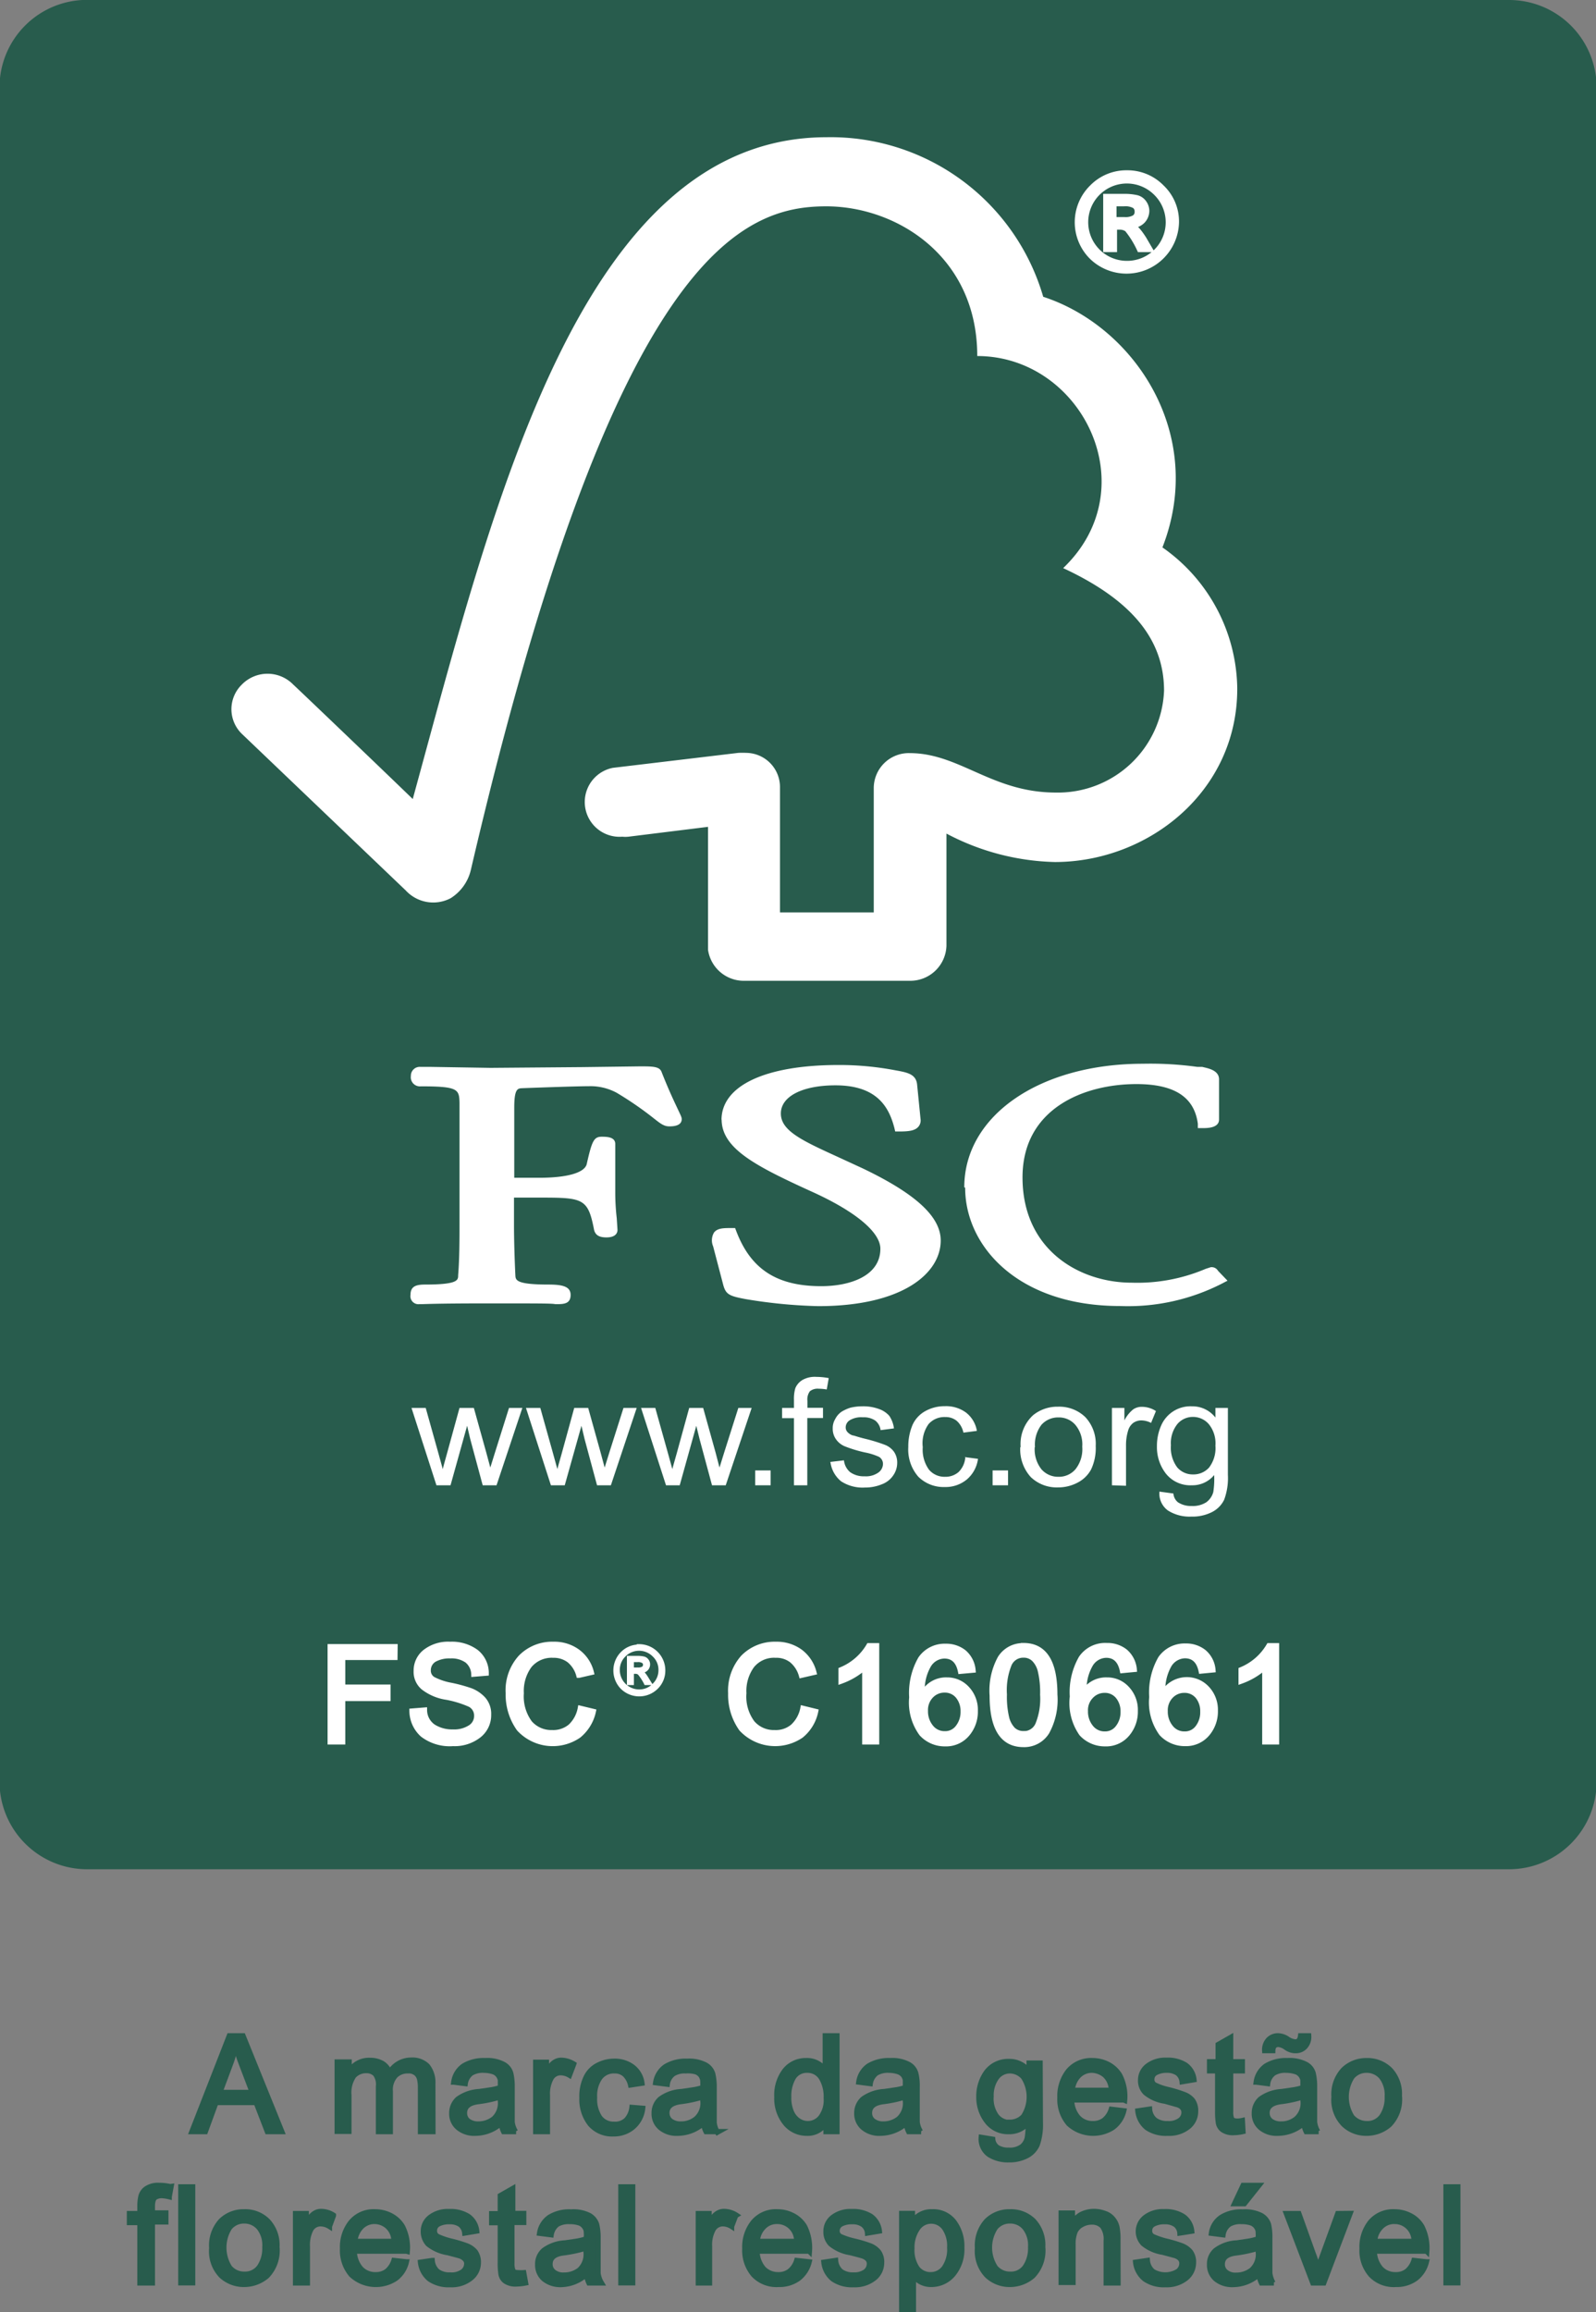 <svg id="Camada_1" data-name="Camada 1" xmlns="http://www.w3.org/2000/svg" xmlns:xlink="http://www.w3.org/1999/xlink" viewBox="0 0 127.99 185.34"><rect x="0" y="0" width="127.99" height="185.34" fill="#808080" stroke="none"/><defs><style>.cls-1,.cls-4,.cls-6,.cls-7,.cls-8{fill:none;}.cls-2{fill:#285c4d;}.cls-3{clip-path:url(#clip-path);}.cls-4,.cls-8{stroke:#285c4d;}.cls-4{stroke-width:1.28px;}.cls-5{fill:#fff;}.cls-6,.cls-7{stroke:#fff;}.cls-6,.cls-8{stroke-width:0.42px;}.cls-7{stroke-width:0.21px;}</style><clipPath id="clip-path" transform="translate(-656 -357)"><rect class="cls-1" x="656" y="357" width="128" height="186"/></clipPath></defs><path class="cls-2" d="M663,357.64H777a6.38,6.38,0,0,1,6.4,6.37V499.82a6.38,6.38,0,0,1-6.4,6.37H663a6.38,6.38,0,0,1-6.4-6.37V364a6.38,6.38,0,0,1,6.4-6.37Zm0,0" transform="translate(-656 -357)"/><g class="cls-3"><path class="cls-4" d="M663,357.64H777a6.38,6.38,0,0,1,6.4,6.37V499.82a6.39,6.39,0,0,1-6.4,6.38H663a6.39,6.39,0,0,1-6.4-6.38V364a6.38,6.38,0,0,1,6.4-6.37Zm0,0" transform="translate(-656 -357)"/></g><path class="cls-5" d="M691,476.06l-2-6.2h1.14l1,3.57.37,1.34c0-.06.12-.48.34-1.27l1-3.64H694l1,3.59.32,1.19.37-1.19,1.13-3.59h1.07l-2.07,6.2h-1.11l-1-3.71-.25-1.06-1.33,4.77Zm0,0" transform="translate(-656 -357)"/><path class="cls-5" d="M700.18,476.06l-2-6.2h1.15l1,3.57.37,1.34c0-.06.13-.48.35-1.27l1-3.64h1.12l1,3.59.32,1.19.37-1.19,1.14-3.59h1.06l-2.07,6.2h-1.11l-1-3.71-.25-1.06-1.34,4.77Zm0,0" transform="translate(-656 -357)"/><path class="cls-5" d="M709.41,476.06l-2-6.2h1.14l1,3.57.37,1.34c0-.06.13-.48.35-1.27l1-3.64h1.12l1,3.59.31,1.19.37-1.19,1.14-3.59h1.07l-2.08,6.2h-1.1l-1-3.71-.26-1.06-1.33,4.77Zm0,0" transform="translate(-656 -357)"/><path class="cls-5" d="M716.56,476.06v-1.19h1.24v1.19Zm0,0" transform="translate(-656 -357)"/><path class="cls-5" d="M719.67,476.06v-5.38h-.95v-.82h.95v-.65a3,3,0,0,1,.11-.93,1.39,1.39,0,0,1,.57-.66,2,2,0,0,1,1.11-.25,5.49,5.49,0,0,1,1,.1l-.16.91a3.81,3.81,0,0,0-.64-.06,1,1,0,0,0-.71.2,1.1,1.1,0,0,0-.2.77v.56H722v.82h-1.26v5.39Zm0,0" transform="translate(-656 -357)"/><path class="cls-5" d="M722.58,474.19l1.1-.13a1.43,1.43,0,0,0,.5.95,1.88,1.88,0,0,0,1.16.33,1.72,1.72,0,0,0,1.1-.3.87.87,0,0,0,.37-.69.66.66,0,0,0-.32-.57,4.94,4.94,0,0,0-1.11-.35,10.4,10.4,0,0,1-1.65-.5,1.62,1.62,0,0,1-.71-.59,1.44,1.44,0,0,1-.24-.83,1.39,1.39,0,0,1,.2-.76,1.53,1.53,0,0,1,.53-.6,3.25,3.25,0,0,1,.69-.31,4.12,4.12,0,0,1,.95-.11,3.59,3.59,0,0,1,1.32.21,1.94,1.94,0,0,1,.85.56,2.32,2.32,0,0,1,.37,1l-1.07.14a1.18,1.18,0,0,0-.42-.76,1.62,1.62,0,0,0-1-.27,1.78,1.78,0,0,0-1.06.24.67.67,0,0,0-.32.56.54.54,0,0,0,.13.37,1,1,0,0,0,.42.28c.1,0,.42.13,1,.27a13.2,13.2,0,0,1,1.6.49,1.62,1.62,0,0,1,.72.55,1.52,1.52,0,0,1,.26.9,1.76,1.76,0,0,1-.32,1,1.88,1.88,0,0,1-.91.71,3.47,3.47,0,0,1-1.36.26,3.15,3.15,0,0,1-1.91-.5,2.37,2.37,0,0,1-.85-1.51Zm0,0" transform="translate(-656 -357)"/><path class="cls-5" d="M733.36,473.8l1.07.14a2.63,2.63,0,0,1-.89,1.65,2.67,2.67,0,0,1-1.78.61,2.87,2.87,0,0,1-2.12-.83,3.32,3.32,0,0,1-.8-2.38,4.43,4.43,0,0,1,.34-1.77,2.38,2.38,0,0,1,1.05-1.12,3.14,3.14,0,0,1,1.54-.38,2.68,2.68,0,0,1,1.71.52,2.34,2.34,0,0,1,.86,1.46l-1.08.14a1.73,1.73,0,0,0-.53-.94,1.41,1.41,0,0,0-.93-.31,1.69,1.69,0,0,0-1.33.56A2.63,2.63,0,0,0,730,473a2.74,2.74,0,0,0,.5,1.81,1.63,1.63,0,0,0,1.3.57,1.59,1.59,0,0,0,1.07-.38,1.84,1.84,0,0,0,.54-1.16Zm0,0" transform="translate(-656 -357)"/><path class="cls-5" d="M735.6,476.06v-1.19h1.24v1.19Zm0,0" transform="translate(-656 -357)"/><path class="cls-5" d="M737.85,473a3.14,3.14,0,0,1,1-2.56,3.09,3.09,0,0,1,2-.68,3,3,0,0,1,2.18.83,3.13,3.13,0,0,1,.84,2.32,4,4,0,0,1-.37,1.88,2.54,2.54,0,0,1-1.09,1.06,3.3,3.3,0,0,1-1.56.38,3,3,0,0,1-2.19-.83,3.29,3.29,0,0,1-.84-2.4Zm1.13,0a2.56,2.56,0,0,0,.54,1.78,1.77,1.77,0,0,0,1.37.6,1.74,1.74,0,0,0,1.36-.61,2.59,2.59,0,0,0,.54-1.81,2.44,2.44,0,0,0-.55-1.74,1.74,1.74,0,0,0-1.35-.6,1.79,1.79,0,0,0-1.37.59A2.61,2.61,0,0,0,739,473Zm0,0" transform="translate(-656 -357)"/><path class="cls-5" d="M745.17,476.06v-6.2h1v1a2.68,2.68,0,0,1,.7-.88,1.2,1.2,0,0,1,.7-.21,2.08,2.08,0,0,1,1.13.34l-.39.95a1.75,1.75,0,0,0-.79-.2,1.13,1.13,0,0,0-.64.2,1.17,1.17,0,0,0-.4.58,3.91,3.91,0,0,0-.18,1.22v3.24Zm0,0" transform="translate(-656 -357)"/><path class="cls-5" d="M749,476.57l1.1.15a1,1,0,0,0,.36.7,1.9,1.9,0,0,0,1.11.3,2,2,0,0,0,1.17-.3,1.5,1.5,0,0,0,.56-.82,6.89,6.89,0,0,0,.07-1.36,2.25,2.25,0,0,1-1.78.82,2.51,2.51,0,0,1-2.08-.92,3.44,3.44,0,0,1-.73-2.21,4,4,0,0,1,.33-1.64,2.56,2.56,0,0,1,2.47-1.56,2.34,2.34,0,0,1,1.89.9v-.77h1v5.36a5,5,0,0,1-.3,2,2.18,2.18,0,0,1-1,1,3.46,3.46,0,0,1-1.64.35,3.23,3.23,0,0,1-1.87-.49,1.68,1.68,0,0,1-.68-1.51Zm.9-3.72a2.64,2.64,0,0,0,.51,1.78,1.63,1.63,0,0,0,1.27.56,1.67,1.67,0,0,0,1.28-.55,2.57,2.57,0,0,0,.51-1.76,2.44,2.44,0,0,0-.53-1.72,1.67,1.67,0,0,0-1.27-.58,1.62,1.62,0,0,0-1.25.57,2.45,2.45,0,0,0-.52,1.7Zm0,0" transform="translate(-656 -357)"/><path class="cls-5" d="M722.29,368c-19.73,0-26.7,29.41-33.19,53.05-2.34-2.27-9.56-9.17-9.57-9.16a2.88,2.88,0,0,0-4.15,0,2.75,2.75,0,0,0,0,3.92l13.16,12.57a3,3,0,0,0,3.6.62,3.66,3.66,0,0,0,1.62-2.27c11.52-49.5,21.82-53.19,28.5-53.19,5.63,0,12.11,4,12.11,12,8.38,0,13.64,10.55,6.89,17,5.59,2.6,8.09,5.79,8.09,9.83a8.51,8.51,0,0,1-8.69,8.16c-5.1,0-7.7-3.15-11.69-3.16a2.81,2.81,0,0,0-2.9,2.77v10h-7.52v-10a2.74,2.74,0,0,0-2.7-2.79,6.1,6.1,0,0,0-.64,0l-10.06,1.2a2.79,2.79,0,0,0,.75,5.52,2.4,2.4,0,0,0,.5,0l6.38-.79v9.86a2.9,2.9,0,0,0,2.8,2.48H729a2.9,2.9,0,0,0,2.9-2.8v-9a19.52,19.52,0,0,0,8.69,2.28c7.5,0,14.67-5.66,14.63-13.95a14,14,0,0,0-6-11.27c3.52-9-2.17-17.68-9.56-20.09A17.75,17.75,0,0,0,722.29,368Zm0,0" transform="translate(-656 -357)"/><path class="cls-5" d="M713.87,446.73c0,2.33,2.71,3.73,7.16,5.76,3.54,1.59,5.57,3.27,5.57,4.61,0,2.19-2.45,3-4.74,3-3.56,0-5.65-1.36-6.81-4.4l-.1-.26h-.29c-.63,0-1.12,0-1.4.36a1.23,1.23,0,0,0-.07,1.11S714,460,714,460c.21.77.5.89,1.76,1.13a40.38,40.38,0,0,0,5.86.57c6.78,0,9.82-2.64,9.82-5.26,0-1.91-2-3.74-6.23-5.77l-1.93-.89c-2.91-1.33-4.66-2.12-4.66-3.52S720.4,444,723,444c3.39,0,4.3,1.81,4.72,3.4l.07.3h.33c.75,0,1.23-.06,1.51-.36a.78.78,0,0,0,.19-.66l-.27-2.71c-.07-.86-.76-1-1.72-1.17a24.05,24.05,0,0,0-4.57-.43c-5.88,0-9.4,1.65-9.4,4.41Zm0,0" transform="translate(-656 -357)"/><path class="cls-5" d="M733.4,452.21c0,4.7,4.26,9.48,12.41,9.48a16.55,16.55,0,0,0,8.15-1.78l.48-.25-.76-.79,0,0a.59.59,0,0,0-.59-.29l-.4.13a14,14,0,0,1-5.93,1.11c-4.21,0-8.76-2.64-8.76-8.44,0-5.52,4.93-7.48,9.13-7.48,3,0,4.64,1,4.93,3.18l0,.35h.38c.36,0,1.32,0,1.32-.69v-3.22c0-.78-1-.9-1.35-1l-.4,0a27.53,27.53,0,0,0-4.35-.25c-8.3,0-14.33,4.17-14.33,9.9Zm0,0" transform="translate(-656 -357)"/><path class="cls-5" d="M702.68,442.54l-7.34.06-4.9-.08h-.74a.71.71,0,0,0-.75.73.73.73,0,0,0,.8.83c3,0,3.07.24,3.1,1.32l0,.69,0,2.9v6.24c0,1,0,2.68-.11,4,0,.38,0,.74-2.65.74-.73,0-1.17.14-1.17.83a.64.64,0,0,0,.71.74h.16c.31,0,1.14-.06,5.23-.06,4.35,0,5.23,0,5.51.06h.17c.57,0,1.06-.06,1.06-.74s-.66-.83-1.77-.83c-2.62,0-2.64-.36-2.66-.74-.06-1.22-.11-2.86-.11-4V453h2.19c3.37,0,3.75.09,4.23,2.58.13.54.59.61,1,.61.79,0,.88-.42.88-.6l-.06-.93a18.11,18.11,0,0,1-.12-2.11V448.7c0-.58-.71-.58-1.1-.58-.63,0-.78.39-1.19,2.2-.18.69-1.57,1.09-3.81,1.09h-2v-5.62c0-1.53.28-1.54.63-1.56,1.29-.05,4.41-.16,5.35-.16a4.41,4.41,0,0,1,2.24.53,27.29,27.29,0,0,1,3,2.07c.51.4.79.62,1.21.62.23,0,1,0,1-.58,0-.15-.07-.28-.3-.77s-.73-1.52-1.31-3c-.16-.46-.72-.46-1.75-.46Zm0,0" transform="translate(-656 -357)"/><path class="cls-5" d="M746.38,370.86a3.84,3.84,0,0,1,2.79,1.16,3.78,3.78,0,0,1,1.17,2.79,4,4,0,0,1-6.77,2.8,3.92,3.92,0,0,1,0-5.59,3.87,3.87,0,0,1,2.81-1.16Zm0,7.26a3.3,3.3,0,0,0,2.34-5.64,3.31,3.31,0,1,0-2.34,5.64Zm1.85-1.12h-.84a7.62,7.62,0,0,0-1-1.62,1,1,0,0,0-.61-.18h-.41V377h-.69v-4.25h1.48a4.35,4.35,0,0,1,1,.1,1,1,0,0,1,.58.4,1.13,1.13,0,0,1,.22.65,1.19,1.19,0,0,1-.31.79,1.29,1.29,0,0,1-.91.4v0c.25.06.59.42,1,1.07Zm-2.9-2.39h.84a1.43,1.43,0,0,0,.81-.17.55.55,0,0,0,.22-.48.56.56,0,0,0-.21-.46,1.53,1.53,0,0,0-.87-.17h-.79Zm0,0" transform="translate(-656 -357)"/><path class="cls-6" d="M746.38,370.86a3.84,3.84,0,0,1,2.79,1.16,3.78,3.78,0,0,1,1.17,2.79,4,4,0,0,1-6.77,2.8,3.92,3.92,0,0,1,0-5.59,3.85,3.85,0,0,1,2.81-1.16Zm0,7.26a3.3,3.3,0,0,0,2.34-5.64,3.31,3.31,0,1,0-2.34,5.64Zm1.85-1.12h-.84a7.62,7.62,0,0,0-1-1.62,1,1,0,0,0-.61-.18h-.41V377h-.69v-4.25h1.48a4.35,4.35,0,0,1,1,.1,1,1,0,0,1,.58.4,1.13,1.13,0,0,1,.22.65,1.19,1.19,0,0,1-.31.79,1.29,1.29,0,0,1-.91.4v0c.25.06.59.42,1,1.07Zm-2.9-2.39h.84a1.43,1.43,0,0,0,.81-.17.55.55,0,0,0,.22-.48.56.56,0,0,0-.21-.46,1.53,1.53,0,0,0-.87-.17h-.79Zm0,0" transform="translate(-656 -357)"/><path class="cls-5" d="M687.67,489.85h-4.19v2.39h3.63v.91h-3.63v3.48h-1v-7.69h5.21Zm0,0" transform="translate(-656 -357)"/><path class="cls-6" d="M687.67,489.86h-4.19v2.38h3.63v.91h-3.63v3.48h-1V489h5.2Zm0,0" transform="translate(-656 -357)"/><path class="cls-5" d="M694,491.2a1.48,1.48,0,0,0-.54-1.1,2.1,2.1,0,0,0-1.34-.37,2.49,2.49,0,0,0-1.29.29,1,1,0,0,0-.49.86.81.81,0,0,0,.38.73,5.07,5.07,0,0,0,1.46.49,12.43,12.43,0,0,1,1.57.43,2.69,2.69,0,0,1,1,.68,1.76,1.76,0,0,1,.43,1.25,2,2,0,0,1-.79,1.64,3.09,3.09,0,0,1-2.06.66,3.57,3.57,0,0,1-2.44-.72,2.57,2.57,0,0,1-.85-1.88l1-.08a1.63,1.63,0,0,0,.71,1.34,2.83,2.83,0,0,0,1.57.42,2.4,2.4,0,0,0,1.38-.35,1.09,1.09,0,0,0,.53-.95,1,1,0,0,0-.55-.92,8.4,8.4,0,0,0-1.85-.57,4.14,4.14,0,0,1-1.88-.79,1.67,1.67,0,0,1-.58-1.32,1.91,1.91,0,0,1,.73-1.52,3,3,0,0,1,2-.61,3.28,3.28,0,0,1,2.06.6,2.15,2.15,0,0,1,.83,1.71Zm0,0" transform="translate(-656 -357)"/><path class="cls-6" d="M694,491.2a1.48,1.48,0,0,0-.54-1.1,2.16,2.16,0,0,0-1.34-.37,2.49,2.49,0,0,0-1.29.29,1,1,0,0,0-.49.85.81.81,0,0,0,.38.74,5.07,5.07,0,0,0,1.46.49,12.43,12.43,0,0,1,1.57.43,2.69,2.69,0,0,1,1,.68,1.76,1.76,0,0,1,.43,1.25,2.05,2.05,0,0,1-.79,1.65,3.14,3.14,0,0,1-2.06.65,3.57,3.57,0,0,1-2.44-.72,2.57,2.57,0,0,1-.85-1.88l1-.08a1.63,1.63,0,0,0,.71,1.34,2.83,2.83,0,0,0,1.57.42,2.4,2.4,0,0,0,1.38-.35,1.09,1.09,0,0,0,.53-.95,1,1,0,0,0-.55-.92,8.4,8.4,0,0,0-1.85-.57,4,4,0,0,1-1.88-.79,1.63,1.63,0,0,1-.57-1.32,1.9,1.9,0,0,1,.72-1.52,3,3,0,0,1,2-.61,3.28,3.28,0,0,1,2.06.6,2.15,2.15,0,0,1,.83,1.71Zm0,0" transform="translate(-656 -357)"/><path class="cls-5" d="M703.58,494.19a3.39,3.39,0,0,1-1.18,1.93,3.67,3.67,0,0,1-4.77-.54,4.71,4.71,0,0,1-.87-2.85,4,4,0,0,1,1-2.88,3.54,3.54,0,0,1,2.62-1,3.15,3.15,0,0,1,1.92.58,2.92,2.92,0,0,1,1.12,1.67l-1,.23a2.39,2.39,0,0,0-.77-1.2,2.05,2.05,0,0,0-1.29-.41,2.32,2.32,0,0,0-1.92.83,3.51,3.51,0,0,0-.65,2.22,3.58,3.58,0,0,0,.68,2.38,2.29,2.29,0,0,0,1.8.78,2.16,2.16,0,0,0,1.47-.49,2.67,2.67,0,0,0,.79-1.46Zm0,0" transform="translate(-656 -357)"/><path class="cls-6" d="M703.58,494.19a3.42,3.42,0,0,1-1.18,1.93,3.67,3.67,0,0,1-4.77-.54,4.71,4.71,0,0,1-.87-2.85,3.92,3.92,0,0,1,1-2.87,3.51,3.51,0,0,1,2.62-1.05,3.15,3.15,0,0,1,1.92.58,2.92,2.92,0,0,1,1.12,1.67l-1,.23a2.35,2.35,0,0,0-.76-1.2,2.05,2.05,0,0,0-1.29-.41,2.32,2.32,0,0,0-1.92.83,3.45,3.45,0,0,0-.65,2.22,3.58,3.58,0,0,0,.68,2.38,2.29,2.29,0,0,0,1.8.78,2.16,2.16,0,0,0,1.47-.49,2.67,2.67,0,0,0,.79-1.46Zm0,0" transform="translate(-656 -357)"/><path class="cls-5" d="M707.25,488.9a2,2,0,0,1,2,2,2,2,0,0,1-3.39,1.39,2,2,0,0,1,0-2.79,1.92,1.92,0,0,1,1.41-.58Zm0,3.63a1.58,1.58,0,0,0,1.17-.49,1.6,1.6,0,0,0,.49-1.16,1.56,1.56,0,0,0-.49-1.17,1.64,1.64,0,0,0-1.17-.49,1.62,1.62,0,0,0-1.17.49,1.66,1.66,0,0,0,1.17,2.82Zm.93-.56h-.42a4,4,0,0,0-.52-.81.43.43,0,0,0-.3-.09h-.21v.9h-.34v-2.13h.73a2.11,2.11,0,0,1,.51.05.5.5,0,0,1,.29.2.51.51,0,0,1,.11.33.58.58,0,0,1-.15.39.64.64,0,0,1-.46.2h0c.13,0,.3.21.5.53Zm-1.45-1.2h.42a.75.75,0,0,0,.4-.08.29.29,0,0,0,.12-.24.27.27,0,0,0-.11-.23.74.74,0,0,0-.44-.09h-.39Zm0,0" transform="translate(-656 -357)"/><path class="cls-7" d="M707.25,488.9a2,2,0,0,1,2,2,1.93,1.93,0,0,1-.58,1.4,2,2,0,0,1-2.81,0,2,2,0,0,1,0-2.79,1.92,1.92,0,0,1,1.41-.58Zm0,3.63a1.58,1.58,0,0,0,1.17-.49,1.6,1.6,0,0,0,.49-1.17,1.56,1.56,0,0,0-.49-1.16,1.64,1.64,0,0,0-1.17-.49,1.62,1.62,0,0,0-1.17.49,1.59,1.59,0,0,0-.48,1.16,1.66,1.66,0,0,0,1.65,1.66Zm.93-.56h-.42a4,4,0,0,0-.52-.81.43.43,0,0,0-.3-.09h-.21v.9h-.35v-2.13h.74a2.11,2.11,0,0,1,.51.05.5.5,0,0,1,.29.2.51.51,0,0,1,.11.33.58.58,0,0,1-.15.39.64.64,0,0,1-.46.2h0c.13,0,.3.21.5.54Zm-1.45-1.2h.42a.75.75,0,0,0,.4-.08.29.29,0,0,0,.12-.24.27.27,0,0,0-.11-.23.74.74,0,0,0-.44-.09h-.39Zm0,0" transform="translate(-656 -357)"/><path class="cls-5" d="M721.41,494.19a3.32,3.32,0,0,1-1.17,1.93,3.69,3.69,0,0,1-4.78-.54,4.7,4.7,0,0,1-.86-2.85,4,4,0,0,1,1-2.88,3.56,3.56,0,0,1,2.62-1,3.2,3.2,0,0,1,1.93.58,3,3,0,0,1,1.12,1.67l-1,.23a2.39,2.39,0,0,0-.77-1.2,2,2,0,0,0-1.29-.41,2.28,2.28,0,0,0-1.91.83,3.45,3.45,0,0,0-.65,2.22,3.52,3.52,0,0,0,.68,2.38,2.27,2.27,0,0,0,1.79.78,2.12,2.12,0,0,0,1.47-.49,2.68,2.68,0,0,0,.8-1.46Zm0,0" transform="translate(-656 -357)"/><path class="cls-6" d="M721.41,494.19a3.36,3.36,0,0,1-1.17,1.93,3.69,3.69,0,0,1-4.78-.54,4.7,4.7,0,0,1-.86-2.85,4,4,0,0,1,1-2.87,3.53,3.53,0,0,1,2.62-1.05,3.2,3.2,0,0,1,1.93.58,3,3,0,0,1,1.12,1.67l-1,.23a2.43,2.43,0,0,0-.77-1.2,2,2,0,0,0-1.29-.41,2.28,2.28,0,0,0-1.91.83,3.45,3.45,0,0,0-.65,2.22,3.52,3.52,0,0,0,.68,2.38,2.27,2.27,0,0,0,1.79.78,2.12,2.12,0,0,0,1.47-.49,2.68,2.68,0,0,0,.8-1.46Zm0,0" transform="translate(-656 -357)"/><path class="cls-5" d="M726.3,496.63h-.95v-6a5.7,5.7,0,0,1-1.9,1.13v-.91a4.61,4.61,0,0,0,2.23-1.93h.62Zm0,0" transform="translate(-656 -357)"/><path class="cls-6" d="M726.3,496.63h-.95v-6a5.7,5.7,0,0,1-1.9,1.13v-.91a4.61,4.61,0,0,0,2.23-1.93h.62Zm0,0" transform="translate(-656 -357)"/><path class="cls-5" d="M730.08,492.67a2.08,2.08,0,0,1,1.86-1,2.14,2.14,0,0,1,1.61.7,2.48,2.48,0,0,1,.66,1.78,2.75,2.75,0,0,1-.66,1.86,2.2,2.2,0,0,1-1.75.77,2.51,2.51,0,0,1-1.89-.81,4.22,4.22,0,0,1-.79-2.91,5.49,5.49,0,0,1,.71-3.09,2.33,2.33,0,0,1,2-1,2.28,2.28,0,0,1,1.47.48,2.13,2.13,0,0,1,.73,1.43l-1,.09c-.17-.82-.6-1.23-1.3-1.23a1.51,1.51,0,0,0-1.25.72,3.9,3.9,0,0,0-.52,2.27Zm1.69,3.31a1.27,1.27,0,0,0,1.06-.52,2,2,0,0,0,.41-1.27,1.86,1.86,0,0,0-.41-1.23,1.36,1.36,0,0,0-1.09-.49,1.44,1.44,0,0,0-1.08.46,1.65,1.65,0,0,0-.45,1.21,2,2,0,0,0,.44,1.3,1.37,1.37,0,0,0,1.12.54Zm0,0" transform="translate(-656 -357)"/><path class="cls-6" d="M730.08,492.67a2.08,2.08,0,0,1,1.86-1,2.14,2.14,0,0,1,1.61.7,2.48,2.48,0,0,1,.66,1.78,2.75,2.75,0,0,1-.66,1.86,2.2,2.2,0,0,1-1.75.77,2.51,2.51,0,0,1-1.89-.81,4.22,4.22,0,0,1-.79-2.91,5.49,5.49,0,0,1,.71-3.09,2.33,2.33,0,0,1,2-1,2.28,2.28,0,0,1,1.47.48,2.13,2.13,0,0,1,.73,1.43l-1,.09c-.17-.82-.6-1.23-1.3-1.23a1.51,1.51,0,0,0-1.25.72,3.9,3.9,0,0,0-.52,2.27Zm1.69,3.31a1.27,1.27,0,0,0,1.06-.52,2,2,0,0,0,.41-1.27,1.88,1.88,0,0,0-.41-1.23,1.36,1.36,0,0,0-1.09-.49,1.48,1.48,0,0,0-1.08.46,1.65,1.65,0,0,0-.45,1.21,2,2,0,0,0,.44,1.31,1.39,1.39,0,0,0,1.12.53Zm0,0" transform="translate(-656 -357)"/><path class="cls-5" d="M738.08,488.91c1.68,0,2.51,1.31,2.51,3.93a5.38,5.38,0,0,1-.64,3,2.13,2.13,0,0,1-1.87,1q-2.51,0-2.51-3.92a5.44,5.44,0,0,1,.64-3,2.14,2.14,0,0,1,1.87-1Zm0,7.07a1.23,1.23,0,0,0,1.15-.73,5.45,5.45,0,0,0,.39-2.41,7.36,7.36,0,0,0-.17-1.83,2,2,0,0,0-.51-1,1.18,1.18,0,0,0-.87-.34,1.23,1.23,0,0,0-1.15.75,5.54,5.54,0,0,0-.38,2.41,7.43,7.43,0,0,0,.17,1.82,2.15,2.15,0,0,0,.52,1,1.21,1.21,0,0,0,.85.32Zm0,0" transform="translate(-656 -357)"/><path class="cls-6" d="M738.08,488.91c1.68,0,2.51,1.31,2.51,3.93a5.38,5.38,0,0,1-.64,3,2.13,2.13,0,0,1-1.87,1q-2.51,0-2.51-3.92a5.44,5.44,0,0,1,.64-3,2.14,2.14,0,0,1,1.87-1Zm0,7.07a1.23,1.23,0,0,0,1.15-.73,5.45,5.45,0,0,0,.39-2.41,7.36,7.36,0,0,0-.17-1.83,2,2,0,0,0-.51-1,1.18,1.18,0,0,0-.87-.34,1.23,1.23,0,0,0-1.15.75,5.54,5.54,0,0,0-.38,2.41,7.37,7.37,0,0,0,.17,1.82,2.1,2.1,0,0,0,.52,1,1.21,1.21,0,0,0,.85.32Zm0,0" transform="translate(-656 -357)"/><path class="cls-5" d="M742.91,492.67a2.08,2.08,0,0,1,1.86-1,2.12,2.12,0,0,1,1.61.7,2.48,2.48,0,0,1,.66,1.78,2.75,2.75,0,0,1-.66,1.86,2.2,2.2,0,0,1-1.76.77,2.52,2.52,0,0,1-1.88-.81A4.28,4.28,0,0,1,742,493a5.49,5.49,0,0,1,.71-3.09,2.33,2.33,0,0,1,2.05-1,2.28,2.28,0,0,1,1.47.48,2.13,2.13,0,0,1,.73,1.43l-.95.09c-.17-.82-.61-1.23-1.3-1.23a1.51,1.51,0,0,0-1.25.72,3.9,3.9,0,0,0-.52,2.27ZM744.6,496a1.27,1.27,0,0,0,1.06-.52,2,2,0,0,0,.41-1.27,1.86,1.86,0,0,0-.41-1.23,1.36,1.36,0,0,0-1.09-.49,1.44,1.44,0,0,0-1.07.46,1.61,1.61,0,0,0-.46,1.21,2,2,0,0,0,.44,1.3,1.37,1.37,0,0,0,1.12.54Zm0,0" transform="translate(-656 -357)"/><path class="cls-6" d="M742.91,492.67a2.08,2.08,0,0,1,1.86-1,2.12,2.12,0,0,1,1.61.7,2.48,2.48,0,0,1,.66,1.78,2.75,2.75,0,0,1-.66,1.86,2.2,2.2,0,0,1-1.76.77,2.52,2.52,0,0,1-1.88-.81A4.28,4.28,0,0,1,742,493a5.49,5.49,0,0,1,.71-3.09,2.33,2.33,0,0,1,2.05-1,2.28,2.28,0,0,1,1.47.48,2.13,2.13,0,0,1,.73,1.43l-.95.09c-.17-.82-.61-1.23-1.3-1.23a1.51,1.51,0,0,0-1.25.72,3.9,3.9,0,0,0-.52,2.27ZM744.6,496a1.27,1.27,0,0,0,1.06-.52,2,2,0,0,0,.41-1.27,1.88,1.88,0,0,0-.41-1.23,1.36,1.36,0,0,0-1.09-.49,1.48,1.48,0,0,0-1.07.46,1.61,1.61,0,0,0-.46,1.21,2,2,0,0,0,.44,1.31,1.39,1.39,0,0,0,1.12.53Zm0,0" transform="translate(-656 -357)"/><path class="cls-5" d="M749.32,492.67a2.2,2.2,0,0,1,3.47-.32,2.49,2.49,0,0,1,.67,1.78,2.75,2.75,0,0,1-.66,1.86,2.22,2.22,0,0,1-1.76.77,2.53,2.53,0,0,1-1.89-.81,4.23,4.23,0,0,1-.78-2.91,5.5,5.5,0,0,1,.7-3.09,2.34,2.34,0,0,1,2-1,2.28,2.28,0,0,1,1.47.48,2.09,2.09,0,0,1,.73,1.43l-.94.09c-.17-.82-.61-1.23-1.31-1.23a1.53,1.53,0,0,0-1.25.72,4,4,0,0,0-.52,2.27ZM751,496a1.27,1.27,0,0,0,1.06-.52,2,2,0,0,0,.4-1.27,1.86,1.86,0,0,0-.4-1.23,1.37,1.37,0,0,0-1.09-.49,1.44,1.44,0,0,0-1.08.46,1.65,1.65,0,0,0-.45,1.21,1.93,1.93,0,0,0,.44,1.3A1.35,1.35,0,0,0,751,496Zm0,0" transform="translate(-656 -357)"/><path class="cls-6" d="M749.32,492.67a2.2,2.2,0,0,1,3.47-.32,2.49,2.49,0,0,1,.67,1.78,2.75,2.75,0,0,1-.66,1.86,2.22,2.22,0,0,1-1.76.77,2.53,2.53,0,0,1-1.89-.81,4.23,4.23,0,0,1-.78-2.91,5.5,5.5,0,0,1,.7-3.09,2.34,2.34,0,0,1,2-1,2.28,2.28,0,0,1,1.47.48,2.09,2.09,0,0,1,.73,1.43l-.94.09c-.17-.82-.61-1.23-1.31-1.23a1.53,1.53,0,0,0-1.25.72,4,4,0,0,0-.52,2.27ZM751,496a1.27,1.27,0,0,0,1.06-.52,2,2,0,0,0,.4-1.27,1.88,1.88,0,0,0-.4-1.23,1.37,1.37,0,0,0-1.09-.49,1.48,1.48,0,0,0-1.08.46,1.65,1.65,0,0,0-.45,1.21,2,2,0,0,0,.44,1.31A1.37,1.37,0,0,0,751,496Zm0,0" transform="translate(-656 -357)"/><path class="cls-5" d="M758.37,496.63h-.94v-6a5.7,5.7,0,0,1-1.9,1.13v-.91a4.61,4.61,0,0,0,2.23-1.93h.61Zm0,0" transform="translate(-656 -357)"/><path class="cls-6" d="M758.37,496.63h-.94v-6a5.7,5.7,0,0,1-1.9,1.13v-.91a4.61,4.61,0,0,0,2.23-1.93h.61Zm0,0" transform="translate(-656 -357)"/><path class="cls-2" d="M678.6,527.87h-1.16l-.9-2.34h-3.22l-.85,2.34h-1.08l3-7.68h1.1Zm-2.37-3.14-1.07-2.83c-.08-.23-.17-.53-.27-.91h0a8.65,8.65,0,0,1-.4,1.44l-.86,2.3Zm0,0" transform="translate(-656 -357)"/><path class="cls-8" d="M678.6,527.87h-1.16l-.9-2.33h-3.22l-.85,2.33h-1.08l3-7.68h1.1Zm-2.37-3.14c-.63-1.67-1-2.61-1.07-2.84s-.17-.52-.27-.9h0a8.65,8.65,0,0,1-.4,1.44l-.86,2.3Zm0,0" transform="translate(-656 -357)"/><path class="cls-2" d="M690.71,527.87h-.94v-3.51a3.1,3.1,0,0,0-.06-.66.86.86,0,0,0-.27-.49.94.94,0,0,0-.68-.21,1.37,1.37,0,0,0-1,.38,1.71,1.71,0,0,0-.41,1.27v3.22h-.95v-3.62a1.41,1.41,0,0,0-.25-1,1,1,0,0,0-.73-.27,1.33,1.33,0,0,0-1,.42,2.39,2.39,0,0,0-.39,1.56v2.89h-1v-5.56H684v.78h0a1.83,1.83,0,0,1,1.67-.91,1.94,1.94,0,0,1,1,.25,1.37,1.37,0,0,1,.57.73,2,2,0,0,1,1.73-1,1.71,1.71,0,0,1,1.3.47,2,2,0,0,1,.43,1.4Zm0,0" transform="translate(-656 -357)"/><path class="cls-8" d="M690.72,527.87h-1v-3.51a3.1,3.1,0,0,0-.06-.66.89.89,0,0,0-.27-.49.94.94,0,0,0-.68-.21,1.37,1.37,0,0,0-1,.38,1.69,1.69,0,0,0-.41,1.26v3.23h-.95v-3.62a1.41,1.41,0,0,0-.25-1,1,1,0,0,0-.73-.27,1.33,1.33,0,0,0-1,.42,2.39,2.39,0,0,0-.39,1.56v2.89h-.94v-5.56H684v.78h0a1.83,1.83,0,0,1,1.67-.91,1.94,1.94,0,0,1,1,.25,1.37,1.37,0,0,1,.57.73,2,2,0,0,1,1.73-1,1.71,1.71,0,0,1,1.3.47,2.09,2.09,0,0,1,.44,1.4Zm0,0" transform="translate(-656 -357)"/><path class="cls-2" d="M697.39,527.87h-1a2.11,2.11,0,0,1-.2-.68,3.1,3.1,0,0,1-2.05.81,2.07,2.07,0,0,1-1.39-.44,1.43,1.43,0,0,1-.52-1.16,1.5,1.5,0,0,1,.49-1.14,3.31,3.31,0,0,1,1.71-.6l.89-.13a4.88,4.88,0,0,0,.81-.19c0-.28,0-.49,0-.6a.91.91,0,0,0-.16-.37.9.9,0,0,0-.41-.3,2.52,2.52,0,0,0-.76-.12,1.81,1.81,0,0,0-1,.23,1.28,1.28,0,0,0-.49.84l-.92-.12a1.89,1.89,0,0,1,.78-1.29,3.11,3.11,0,0,1,1.74-.43,2.78,2.78,0,0,1,1.47.3,1.19,1.19,0,0,1,.58.71,4.69,4.69,0,0,1,.11,1.09v1.26c0,.78,0,1.3,0,1.56a1.92,1.92,0,0,0,.27.77Zm-1.26-2.44v-.35a9,9,0,0,1-1.81.39c-.72.1-1.07.4-1.07.91a.79.79,0,0,0,.29.63,1.3,1.3,0,0,0,.83.25,2,2,0,0,0,1.23-.42,1.69,1.69,0,0,0,.53-1.41Zm0,0" transform="translate(-656 -357)"/><path class="cls-8" d="M697.39,527.87h-1a2.11,2.11,0,0,1-.2-.68,3.1,3.1,0,0,1-2.05.81,2,2,0,0,1-1.39-.44,1.43,1.43,0,0,1-.52-1.16,1.5,1.5,0,0,1,.49-1.14,3.22,3.22,0,0,1,1.71-.6l.89-.13a4.88,4.88,0,0,0,.81-.19c0-.29,0-.48,0-.6a.91.91,0,0,0-.16-.37.83.83,0,0,0-.41-.3,2.52,2.52,0,0,0-.76-.12,1.81,1.81,0,0,0-1,.23,1.28,1.28,0,0,0-.49.84l-.92-.12a1.89,1.89,0,0,1,.78-1.29,3.11,3.11,0,0,1,1.74-.43,2.78,2.78,0,0,1,1.47.3,1.18,1.18,0,0,1,.58.72,4.54,4.54,0,0,1,.11,1.08v1.26c0,.78,0,1.3,0,1.56a1.92,1.92,0,0,0,.27.77Zm-1.26-2.44v-.35a9.91,9.91,0,0,1-1.81.39c-.72.1-1.07.4-1.07.91a.81.81,0,0,0,.28.63,1.35,1.35,0,0,0,.84.25,2,2,0,0,0,1.23-.42,1.69,1.69,0,0,0,.53-1.41Zm0,0" transform="translate(-656 -357)"/><path class="cls-2" d="M702,522.48l-.33.87a1.4,1.4,0,0,0-.69-.2.88.88,0,0,0-.8.47,2.59,2.59,0,0,0-.27,1.33v2.92h-1v-5.56h.86v.84h0c.3-.65.7-1,1.19-1a2,2,0,0,1,1,.3Zm0,0" transform="translate(-656 -357)"/><path class="cls-8" d="M702,522.48l-.33.87a1.4,1.4,0,0,0-.69-.2.86.86,0,0,0-.8.47,2.58,2.58,0,0,0-.28,1.33v2.92h-.94v-5.56h.86v.84h0c.3-.65.7-1,1.19-1a2,2,0,0,1,1,.3Zm0,0" transform="translate(-656 -357)"/><path class="cls-2" d="M707.54,526a2.29,2.29,0,0,1-.84,1.55,2.35,2.35,0,0,1-1.49.5,2.31,2.31,0,0,1-1.88-.79,3.19,3.19,0,0,1-.66-2.11,3.44,3.44,0,0,1,.38-1.73,2.12,2.12,0,0,1,1-.92,2.77,2.77,0,0,1,1.2-.27,2.38,2.38,0,0,1,1.47.45,1.94,1.94,0,0,1,.76,1.31l-.91.14a1.69,1.69,0,0,0-.46-.84,1.17,1.17,0,0,0-.82-.29,1.38,1.38,0,0,0-1.2.57,2.54,2.54,0,0,0-.41,1.56,2.67,2.67,0,0,0,.4,1.59,1.36,1.36,0,0,0,1.16.56,1.3,1.3,0,0,0,1-.35,1.76,1.76,0,0,0,.44-1Zm0,0" transform="translate(-656 -357)"/><path class="cls-8" d="M707.54,526a2.29,2.29,0,0,1-.84,1.55,2.35,2.35,0,0,1-1.49.5,2.31,2.31,0,0,1-1.88-.79,3.18,3.18,0,0,1-.66-2.1,3.45,3.45,0,0,1,.38-1.74,2.12,2.12,0,0,1,1-.92,2.77,2.77,0,0,1,1.2-.27,2.38,2.38,0,0,1,1.47.45,1.94,1.94,0,0,1,.76,1.31l-.91.14a1.69,1.69,0,0,0-.46-.84,1.17,1.17,0,0,0-.82-.29,1.38,1.38,0,0,0-1.2.57,2.54,2.54,0,0,0-.41,1.56,2.67,2.67,0,0,0,.4,1.59,1.37,1.37,0,0,0,1.16.56,1.3,1.3,0,0,0,1-.35,1.76,1.76,0,0,0,.44-1Zm0,0" transform="translate(-656 -357)"/><path class="cls-2" d="M713.62,527.87h-1a1.89,1.89,0,0,1-.2-.68,3.11,3.11,0,0,1-2.06.81,2.07,2.07,0,0,1-1.39-.44,1.45,1.45,0,0,1-.51-1.16,1.47,1.47,0,0,1,.49-1.14,3.27,3.27,0,0,1,1.71-.6l.88-.13a5,5,0,0,0,.82-.19,4,4,0,0,0,0-.6,1,1,0,0,0-.15-.37.93.93,0,0,0-.42-.3A2.46,2.46,0,0,0,711,523a1.75,1.75,0,0,0-1,.23,1.24,1.24,0,0,0-.49.84l-.93-.12a1.9,1.9,0,0,1,.79-1.29,3.09,3.09,0,0,1,1.73-.43,2.83,2.83,0,0,1,1.48.3,1.23,1.23,0,0,1,.58.71,4.69,4.69,0,0,1,.11,1.09v1.26c0,.78,0,1.3,0,1.56a1.9,1.9,0,0,0,.26.77Zm-1.25-2.44v-.35a9.25,9.25,0,0,1-1.82.39c-.71.1-1.07.4-1.07.91a.82.82,0,0,0,.29.63,1.32,1.32,0,0,0,.83.25,1.91,1.91,0,0,0,1.23-.42,1.67,1.67,0,0,0,.54-1.41Zm0,0" transform="translate(-656 -357)"/><path class="cls-8" d="M713.62,527.87h-1a1.89,1.89,0,0,1-.2-.68,3.11,3.11,0,0,1-2.06.81,2,2,0,0,1-1.39-.44,1.45,1.45,0,0,1-.51-1.16,1.47,1.47,0,0,1,.49-1.14,3.15,3.15,0,0,1,1.71-.6l.88-.13a5,5,0,0,0,.82-.19,4,4,0,0,0,0-.6,1,1,0,0,0-.15-.37.86.86,0,0,0-.42-.3A2.46,2.46,0,0,0,711,523a1.75,1.75,0,0,0-1,.23,1.24,1.24,0,0,0-.49.84l-.93-.12a1.9,1.9,0,0,1,.79-1.29,3.09,3.09,0,0,1,1.73-.43,2.83,2.83,0,0,1,1.48.3,1.22,1.22,0,0,1,.58.72,4.54,4.54,0,0,1,.11,1.08v1.26c0,.78,0,1.3,0,1.56a1.9,1.9,0,0,0,.26.77Zm-1.25-2.44v-.35a10,10,0,0,1-1.82.39c-.71.1-1.07.4-1.07.91a.82.82,0,0,0,.29.63,1.32,1.32,0,0,0,.83.25,1.91,1.91,0,0,0,1.23-.42,1.67,1.67,0,0,0,.54-1.41Zm0,0" transform="translate(-656 -357)"/><path class="cls-2" d="M723.12,527.87h-.88v-.71h0a1.68,1.68,0,0,1-1.54.84,2.16,2.16,0,0,1-1.71-.81,3.09,3.09,0,0,1-.69-2.1,3.24,3.24,0,0,1,.65-2.13,2.11,2.11,0,0,1,1.71-.78,1.74,1.74,0,0,1,1.52.77h0v-2.76h.94Zm-2.34-.64a1.33,1.33,0,0,0,1.05-.51,2.32,2.32,0,0,0,.43-1.54,2.94,2.94,0,0,0-.39-1.62,1.29,1.29,0,0,0-1.13-.61,1.25,1.25,0,0,0-1.12.59,2.94,2.94,0,0,0-.37,1.55,2.86,2.86,0,0,0,.2,1.17,1.56,1.56,0,0,0,.57.73,1.36,1.36,0,0,0,.76.24Zm0,0" transform="translate(-656 -357)"/><path class="cls-8" d="M723.12,527.87h-.88v-.71h0a1.68,1.68,0,0,1-1.54.84,2.18,2.18,0,0,1-1.71-.8,3.14,3.14,0,0,1-.69-2.11,3.22,3.22,0,0,1,.65-2.12,2.12,2.12,0,0,1,1.71-.79,1.74,1.74,0,0,1,1.52.77h0v-2.76h.94Zm-2.34-.64a1.33,1.33,0,0,0,1.05-.51,2.32,2.32,0,0,0,.43-1.54,2.94,2.94,0,0,0-.39-1.62,1.29,1.29,0,0,0-1.13-.61,1.25,1.25,0,0,0-1.12.59,2.94,2.94,0,0,0-.37,1.55,2.89,2.89,0,0,0,.2,1.17,1.56,1.56,0,0,0,.57.73,1.36,1.36,0,0,0,.76.24Zm0,0" transform="translate(-656 -357)"/><path class="cls-2" d="M729.87,527.87h-1a1.9,1.9,0,0,1-.19-.68,3.15,3.15,0,0,1-2.06.81,2.07,2.07,0,0,1-1.39-.44,1.46,1.46,0,0,1-.52-1.16,1.5,1.5,0,0,1,.49-1.14,3.31,3.31,0,0,1,1.71-.6l.89-.13a4.88,4.88,0,0,0,.81-.19c0-.28,0-.49,0-.6a1,1,0,0,0-.15-.37,1,1,0,0,0-.42-.3,2.52,2.52,0,0,0-.76-.12,1.81,1.81,0,0,0-1,.23,1.28,1.28,0,0,0-.49.84l-.92-.12a1.89,1.89,0,0,1,.78-1.29,3.11,3.11,0,0,1,1.74-.43,2.78,2.78,0,0,1,1.47.3,1.19,1.19,0,0,1,.58.71,4.21,4.21,0,0,1,.11,1.09v1.26c0,.78,0,1.3,0,1.56a1.92,1.92,0,0,0,.27.77Zm-1.26-2.44v-.35a9,9,0,0,1-1.81.39c-.72.1-1.07.4-1.07.91a.79.79,0,0,0,.29.63,1.3,1.3,0,0,0,.83.25,2,2,0,0,0,1.23-.42,1.69,1.69,0,0,0,.53-1.41Zm0,0" transform="translate(-656 -357)"/><path class="cls-8" d="M729.87,527.87h-1a1.9,1.9,0,0,1-.19-.68,3.15,3.15,0,0,1-2.06.81,2,2,0,0,1-1.39-.44,1.46,1.46,0,0,1-.52-1.16,1.5,1.5,0,0,1,.49-1.14,3.22,3.22,0,0,1,1.71-.6l.89-.13a4.88,4.88,0,0,0,.81-.19c0-.29,0-.48,0-.6a1,1,0,0,0-.15-.37.91.91,0,0,0-.42-.3,2.52,2.52,0,0,0-.76-.12,1.81,1.81,0,0,0-1,.23,1.28,1.28,0,0,0-.49.84l-.92-.12a1.89,1.89,0,0,1,.78-1.29,3.11,3.11,0,0,1,1.74-.43,2.78,2.78,0,0,1,1.47.3,1.18,1.18,0,0,1,.58.72,4.07,4.07,0,0,1,.11,1.08v1.26c0,.78,0,1.3,0,1.56a1.92,1.92,0,0,0,.27.77Zm-1.26-2.44v-.35a9.73,9.73,0,0,1-1.81.39c-.72.1-1.07.4-1.07.91a.79.79,0,0,0,.29.63,1.3,1.3,0,0,0,.83.25,2,2,0,0,0,1.23-.42,1.69,1.69,0,0,0,.53-1.41Zm0,0" transform="translate(-656 -357)"/><path class="cls-2" d="M739.43,527.12a4.93,4.93,0,0,1-.24,1.77,1.81,1.81,0,0,1-.84.91,2.88,2.88,0,0,1-1.45.32,2.82,2.82,0,0,1-1.58-.41,1.54,1.54,0,0,1-.63-1.38l.92.15a.92.92,0,0,0,.37.66,1.66,1.66,0,0,0,.91.21,1.62,1.62,0,0,0,1.08-.29,1.24,1.24,0,0,0,.42-.73,7.35,7.35,0,0,0,.07-1.18,1.94,1.94,0,0,1-1.55.72,2.14,2.14,0,0,1-1.74-.8,3.15,3.15,0,0,1-.67-2,3.28,3.28,0,0,1,.64-2,2.17,2.17,0,0,1,1.79-.82,2,2,0,0,1,1.61.8h0v-.67h.88Zm-2.43,0a1.46,1.46,0,0,0,1.08-.48,2.23,2.23,0,0,0,.47-1.6,2.29,2.29,0,0,0-.45-1.53A1.45,1.45,0,0,0,737,523a1.32,1.32,0,0,0-1.09.55,2.45,2.45,0,0,0-.43,1.5,2.38,2.38,0,0,0,.44,1.59,1.4,1.4,0,0,0,1.09.51Zm0,0" transform="translate(-656 -357)"/><path class="cls-8" d="M739.43,527.12a4.93,4.93,0,0,1-.24,1.77,1.81,1.81,0,0,1-.84.91,3,3,0,0,1-1.45.33,2.82,2.82,0,0,1-1.58-.42,1.54,1.54,0,0,1-.63-1.38l.92.15a.92.92,0,0,0,.37.66,1.65,1.65,0,0,0,.91.22,1.62,1.62,0,0,0,1.08-.3,1.24,1.24,0,0,0,.42-.73,7.41,7.41,0,0,0,.07-1.19,1.92,1.92,0,0,1-1.55.73,2.11,2.11,0,0,1-1.74-.8,3.13,3.13,0,0,1-.67-2,3.28,3.28,0,0,1,.64-2,2.17,2.17,0,0,1,1.79-.82,1.93,1.93,0,0,1,1.6.8h0v-.67h.88Zm-2.43,0a1.49,1.49,0,0,0,1.08-.47,2.91,2.91,0,0,0,0-3.14A1.45,1.45,0,0,0,737,523a1.32,1.32,0,0,0-1.09.55,2.45,2.45,0,0,0-.43,1.5,2.38,2.38,0,0,0,.44,1.59,1.4,1.4,0,0,0,1.09.51Zm0,0" transform="translate(-656 -357)"/><path class="cls-2" d="M746.12,525.33h-4.18a2.18,2.18,0,0,0,.52,1.41,1.57,1.57,0,0,0,1.18.49,1.42,1.42,0,0,0,.91-.29,1.72,1.72,0,0,0,.57-.86l1,.12a2.4,2.4,0,0,1-.87,1.34,2.57,2.57,0,0,1-1.58.46,2.54,2.54,0,0,1-2-.76,3,3,0,0,1-.71-2.1,3.22,3.22,0,0,1,.69-2.14,2.39,2.39,0,0,1,1.93-.82,2.72,2.72,0,0,1,1.18.27,2.37,2.37,0,0,1,1,.91,3.68,3.68,0,0,1,.39,2Zm-1-.78a1.61,1.61,0,0,0-.53-1.22,1.72,1.72,0,0,0-1-.38,1.47,1.47,0,0,0-1.1.45,1.87,1.87,0,0,0-.5,1.15Zm0,0" transform="translate(-656 -357)"/><path class="cls-8" d="M746.12,525.33h-4.18a2.18,2.18,0,0,0,.52,1.41,1.57,1.57,0,0,0,1.18.49,1.47,1.47,0,0,0,.91-.28,1.79,1.79,0,0,0,.57-.87l1,.12a2.34,2.34,0,0,1-.87,1.33,2.9,2.9,0,0,1-3.54-.29,3,3,0,0,1-.71-2.1,3.22,3.22,0,0,1,.69-2.14,2.39,2.39,0,0,1,1.93-.82,2.72,2.72,0,0,1,1.18.27,2.37,2.37,0,0,1,1,.91,3.68,3.68,0,0,1,.39,2Zm-1-.77a1.62,1.62,0,0,0-.53-1.23,1.72,1.72,0,0,0-1-.38,1.47,1.47,0,0,0-1.1.45,1.88,1.88,0,0,0-.5,1.16Zm0,0" transform="translate(-656 -357)"/><path class="cls-2" d="M750.8,523.87a1,1,0,0,0-.37-.69,1.56,1.56,0,0,0-.85-.23,1.82,1.82,0,0,0-.88.19.58.58,0,0,0-.33.53.49.49,0,0,0,.26.48,6.37,6.37,0,0,0,1,.34,10.61,10.61,0,0,1,1.32.4,1.59,1.59,0,0,1,.69.48,1.41,1.41,0,0,1,.24.87,1.57,1.57,0,0,1-.61,1.26,2.44,2.44,0,0,1-1.63.5,2.77,2.77,0,0,1-1.66-.44,2,2,0,0,1-.73-1.35l.94-.14a1.25,1.25,0,0,0,.43.87,1.6,1.6,0,0,0,1,.29,1.53,1.53,0,0,0,1-.26.77.77,0,0,0,.33-.63.58.58,0,0,0-.15-.41.89.89,0,0,0-.38-.22l-1-.28a3.16,3.16,0,0,1-1.56-.68,1.34,1.34,0,0,1-.39-1,1.4,1.4,0,0,1,.56-1.14,2.32,2.32,0,0,1,1.5-.46,2.65,2.65,0,0,1,1.55.39,1.66,1.66,0,0,1,.67,1.17Zm0,0" transform="translate(-656 -357)"/><path class="cls-8" d="M750.8,523.87a1,1,0,0,0-.37-.69,1.48,1.48,0,0,0-.85-.23,1.82,1.82,0,0,0-.88.19.58.58,0,0,0-.33.53.48.48,0,0,0,.26.47,4.72,4.72,0,0,0,1,.35,10.61,10.61,0,0,1,1.32.4,1.59,1.59,0,0,1,.69.48,1.41,1.41,0,0,1,.24.87,1.57,1.57,0,0,1-.61,1.26,2.44,2.44,0,0,1-1.63.5,2.71,2.71,0,0,1-1.66-.44,2,2,0,0,1-.73-1.35l.94-.14a1.25,1.25,0,0,0,.43.87,1.6,1.6,0,0,0,1,.29,1.53,1.53,0,0,0,1-.26.77.77,0,0,0,.33-.63.58.58,0,0,0-.15-.41.89.89,0,0,0-.38-.22l-1-.28a3.16,3.16,0,0,1-1.56-.68,1.34,1.34,0,0,1-.39-1,1.4,1.4,0,0,1,.56-1.14,2.32,2.32,0,0,1,1.5-.46,2.65,2.65,0,0,1,1.55.39,1.66,1.66,0,0,1,.67,1.17Zm0,0" transform="translate(-656 -357)"/><path class="cls-2" d="M755.68,527.86a3.49,3.49,0,0,1-.72.08,1.53,1.53,0,0,1-.9-.21.87.87,0,0,1-.35-.55,5.73,5.73,0,0,1-.06-.94V523H753v-.73h.69v-1.38l1-.58v2h.94V523h-.94v3.25a1.48,1.48,0,0,0,.08.6c.06.11.2.17.44.18a2,2,0,0,0,.42-.05Zm0,0" transform="translate(-656 -357)"/><path class="cls-8" d="M755.68,527.86a3.6,3.6,0,0,1-.72.09,1.45,1.45,0,0,1-.9-.22.87.87,0,0,1-.35-.55,5.73,5.73,0,0,1-.06-.94V523H753v-.73h.69v-1.38l1-.57v1.95h.94V523h-.94v3.25a1.48,1.48,0,0,0,.08.6c.06.11.2.17.44.18a2,2,0,0,0,.42-.05Zm0,0" transform="translate(-656 -357)"/><path class="cls-2" d="M761.75,527.87h-1a1.9,1.9,0,0,1-.19-.68,3.15,3.15,0,0,1-2.06.81,2.1,2.1,0,0,1-1.4-.44,1.45,1.45,0,0,1-.51-1.16,1.5,1.5,0,0,1,.49-1.14,3.31,3.31,0,0,1,1.71-.6l.89-.13a4.88,4.88,0,0,0,.81-.19c0-.28,0-.49,0-.6a.91.91,0,0,0-.16-.37.9.9,0,0,0-.41-.3,2.59,2.59,0,0,0-.77-.12,1.77,1.77,0,0,0-1,.23,1.24,1.24,0,0,0-.49.84l-.92-.12a1.89,1.89,0,0,1,.78-1.29,3.09,3.09,0,0,1,1.73-.43,2.83,2.83,0,0,1,1.48.3,1.19,1.19,0,0,1,.58.71,4.69,4.69,0,0,1,.11,1.09v1.26c0,.78,0,1.3,0,1.56a1.9,1.9,0,0,0,.26.77Zm-1.25-2.44v-.35a9.14,9.14,0,0,1-1.81.39c-.72.1-1.08.4-1.08.91a.82.82,0,0,0,.29.63,1.32,1.32,0,0,0,.83.25,1.91,1.91,0,0,0,1.23-.42,1.67,1.67,0,0,0,.54-1.41Zm.45-5.24a1.17,1.17,0,0,1-.3.88,1,1,0,0,1-.74.3,1.18,1.18,0,0,1-.4,0,1.44,1.44,0,0,1-.39-.2,1.23,1.23,0,0,0-.6-.24c-.29,0-.44.17-.45.49h-.65a1.17,1.17,0,0,1,.32-.88,1.05,1.05,0,0,1,.75-.3,1.46,1.46,0,0,1,.74.24,1.27,1.27,0,0,0,.65.25c.24,0,.38-.16.42-.49Zm0,0" transform="translate(-656 -357)"/><path class="cls-8" d="M761.75,527.87h-1a1.9,1.9,0,0,1-.19-.68,3.15,3.15,0,0,1-2.06.81,2,2,0,0,1-1.4-.44,1.45,1.45,0,0,1-.51-1.16,1.5,1.5,0,0,1,.49-1.14,3.22,3.22,0,0,1,1.71-.6l.89-.13a4.88,4.88,0,0,0,.81-.19c0-.29,0-.48,0-.6a.91.91,0,0,0-.16-.37.83.83,0,0,0-.41-.3,2.59,2.59,0,0,0-.77-.12,1.77,1.77,0,0,0-1,.23,1.24,1.24,0,0,0-.49.84l-.92-.12a1.89,1.89,0,0,1,.78-1.29,3.09,3.09,0,0,1,1.73-.43,2.83,2.83,0,0,1,1.48.3,1.18,1.18,0,0,1,.58.72,4.54,4.54,0,0,1,.11,1.08v1.26c0,.78,0,1.3,0,1.56a1.9,1.9,0,0,0,.26.77Zm-1.25-2.44v-.35a9.91,9.91,0,0,1-1.81.39c-.72.1-1.08.4-1.08.91a.82.82,0,0,0,.29.63,1.32,1.32,0,0,0,.83.25,1.91,1.91,0,0,0,1.23-.42,1.67,1.67,0,0,0,.54-1.41Zm.45-5.24a1.17,1.17,0,0,1-.3.88,1,1,0,0,1-.74.31,1.16,1.16,0,0,1-.4-.06,1.44,1.44,0,0,1-.39-.2,1.23,1.23,0,0,0-.6-.24c-.29,0-.44.17-.45.5h-.65a1.18,1.18,0,0,1,.32-.89,1.05,1.05,0,0,1,.75-.3,1.46,1.46,0,0,1,.74.24,1.27,1.27,0,0,0,.65.25c.24,0,.38-.16.42-.49Zm0,0" transform="translate(-656 -357)"/><path class="cls-2" d="M765.6,522.18a2.59,2.59,0,0,1,1.88.74,2.81,2.81,0,0,1,.74,2.08,2.9,2.9,0,0,1-.8,2.32,2.78,2.78,0,0,1-1.82.68,2.64,2.64,0,0,1-1.83-.69,3.51,3.51,0,0,1,0-4.4,2.63,2.63,0,0,1,1.86-.73Zm0,5.05a1.41,1.41,0,0,0,1.23-.6,2.67,2.67,0,0,0,.42-1.57,2.35,2.35,0,0,0-.47-1.58,1.54,1.54,0,0,0-1.18-.53,1.48,1.48,0,0,0-1.18.54,3,3,0,0,0,0,3.2,1.56,1.56,0,0,0,1.18.54Zm0,0" transform="translate(-656 -357)"/><path class="cls-8" d="M765.6,522.18a2.59,2.59,0,0,1,1.88.74,2.81,2.81,0,0,1,.74,2.08,2.9,2.9,0,0,1-.8,2.32,2.78,2.78,0,0,1-1.82.68,2.6,2.6,0,0,1-1.83-.7,2.8,2.8,0,0,1-.79-2.21,2.88,2.88,0,0,1,.76-2.18,2.63,2.63,0,0,1,1.86-.73Zm0,5.05a1.41,1.41,0,0,0,1.23-.6,2.67,2.67,0,0,0,.42-1.57,2.35,2.35,0,0,0-.47-1.58,1.54,1.54,0,0,0-1.18-.53,1.48,1.48,0,0,0-1.18.54,3,3,0,0,0,0,3.2,1.56,1.56,0,0,0,1.18.54Zm0,0" transform="translate(-656 -357)"/><path class="cls-2" d="M669.72,532.27l-.15.82A3.41,3.41,0,0,0,669,533a1.06,1.06,0,0,0-.56.14c-.14.1-.22.34-.22.72v.53h1.08v.72h-1.08V540h-1v-4.84h-.84v-.72h.84v-.61a3.55,3.55,0,0,1,.08-.76,1.09,1.09,0,0,1,.41-.61,1.69,1.69,0,0,1,1.05-.28,4,4,0,0,1,.89.1Zm0,0" transform="translate(-656 -357)"/><path class="cls-8" d="M669.72,532.27l-.15.82A3.41,3.41,0,0,0,669,533a1,1,0,0,0-.56.14c-.14.1-.22.34-.22.72v.53h1.08v.72h-1.08V540h-1v-4.84h-.84v-.72h.84v-.61a3.55,3.55,0,0,1,.08-.76,1.09,1.09,0,0,1,.41-.61,1.69,1.69,0,0,1,1.05-.28,4,4,0,0,1,.89.1Zm0,0" transform="translate(-656 -357)"/><rect class="cls-2" x="14.5" y="175.3" width="0.95" height="7.69"/><rect class="cls-8" x="14.5" y="175.3" width="0.95" height="7.69"/><path class="cls-2" d="M675.59,534.3a2.54,2.54,0,0,1,1.87.73,2.8,2.8,0,0,1,.75,2.09,2.93,2.93,0,0,1-.8,2.32,2.81,2.81,0,0,1-1.82.68,2.66,2.66,0,0,1-1.84-.7,2.81,2.81,0,0,1-.77-2.21,2.91,2.91,0,0,1,.75-2.19,2.58,2.58,0,0,1,1.86-.72Zm0,5a1.41,1.41,0,0,0,1.23-.6,2.67,2.67,0,0,0,.42-1.57,2.27,2.27,0,0,0-.47-1.57,1.54,1.54,0,0,0-1.18-.53,1.49,1.49,0,0,0-1.18.53,2.42,2.42,0,0,0-.46,1.61,2.38,2.38,0,0,0,.46,1.59,1.5,1.5,0,0,0,1.18.54Zm0,0" transform="translate(-656 -357)"/><path class="cls-8" d="M675.59,534.3a2.54,2.54,0,0,1,1.87.73,2.8,2.8,0,0,1,.75,2.09,2.93,2.93,0,0,1-.8,2.32,2.81,2.81,0,0,1-1.82.68,2.66,2.66,0,0,1-1.84-.7,2.81,2.81,0,0,1-.77-2.21,2.91,2.91,0,0,1,.75-2.19,2.58,2.58,0,0,1,1.86-.72Zm0,5a1.41,1.41,0,0,0,1.23-.6,2.67,2.67,0,0,0,.42-1.57,2.27,2.27,0,0,0-.47-1.57,1.54,1.54,0,0,0-1.18-.53,1.47,1.47,0,0,0-1.18.54,3,3,0,0,0,0,3.19,1.5,1.5,0,0,0,1.18.54Zm0,0" transform="translate(-656 -357)"/><path class="cls-2" d="M682.74,534.6l-.32.87a1.37,1.37,0,0,0-.69-.21.88.88,0,0,0-.81.47,2.74,2.74,0,0,0-.27,1.34V540h-.95v-5.56h.86v.83h0c.3-.64.69-1,1.18-1a1.83,1.83,0,0,1,1,.3Zm0,0" transform="translate(-656 -357)"/><path class="cls-8" d="M682.74,534.6l-.32.87a1.37,1.37,0,0,0-.69-.21.88.88,0,0,0-.81.47,2.74,2.74,0,0,0-.27,1.34V540h-.95v-5.56h.86v.83h0c.3-.64.69-1,1.18-1a1.83,1.83,0,0,1,1,.3Zm0,0" transform="translate(-656 -357)"/><path class="cls-2" d="M688.59,537.44h-4.18a2.11,2.11,0,0,0,.53,1.41,1.54,1.54,0,0,0,1.18.49,1.45,1.45,0,0,0,.91-.28,1.8,1.8,0,0,0,.56-.87l1,.12a2.27,2.27,0,0,1-.87,1.34,2.88,2.88,0,0,1-3.54-.3,3,3,0,0,1-.71-2.1,3.17,3.17,0,0,1,.69-2.13,2.36,2.36,0,0,1,1.93-.82,2.72,2.72,0,0,1,1.18.27,2.34,2.34,0,0,1,1,.9,3.68,3.68,0,0,1,.39,2Zm-1-.77a1.53,1.53,0,0,0-1.56-1.6,1.47,1.47,0,0,0-1.1.45,1.88,1.88,0,0,0-.5,1.15Zm0,0" transform="translate(-656 -357)"/><path class="cls-8" d="M688.59,537.45h-4.18a2.21,2.21,0,0,0,.53,1.41,1.57,1.57,0,0,0,1.18.48,1.45,1.45,0,0,0,.91-.28,1.82,1.82,0,0,0,.56-.86l1,.11a2.3,2.3,0,0,1-.87,1.34,2.88,2.88,0,0,1-3.54-.3,3,3,0,0,1-.71-2.1,3.17,3.17,0,0,1,.69-2.13,2.36,2.36,0,0,1,1.93-.82,2.72,2.72,0,0,1,1.18.27,2.34,2.34,0,0,1,1,.9,3.7,3.7,0,0,1,.39,2Zm-1-.78a1.58,1.58,0,0,0-.53-1.22,1.6,1.6,0,0,0-1-.38,1.47,1.47,0,0,0-1.1.45,1.88,1.88,0,0,0-.5,1.15Zm0,0" transform="translate(-656 -357)"/><path class="cls-2" d="M693.27,536a1,1,0,0,0-.36-.68,1.46,1.46,0,0,0-.86-.23,1.86,1.86,0,0,0-.88.18.6.6,0,0,0-.33.54.5.5,0,0,0,.26.47,5.51,5.51,0,0,0,1,.34,12.68,12.68,0,0,1,1.32.4,1.7,1.7,0,0,1,.69.48,1.41,1.41,0,0,1,.25.87,1.58,1.58,0,0,1-.62,1.26,2.45,2.45,0,0,1-1.63.51,2.71,2.71,0,0,1-1.66-.45,2,2,0,0,1-.73-1.35l.94-.14a1.3,1.3,0,0,0,.43.88,1.6,1.6,0,0,0,1,.28,1.52,1.52,0,0,0,1-.25.81.81,0,0,0,.34-.64.51.51,0,0,0-.16-.4,1,1,0,0,0-.37-.23c-.16-.05-.5-.14-1-.27a3.35,3.35,0,0,1-1.57-.69,1.42,1.42,0,0,1-.38-1,1.39,1.39,0,0,1,.56-1.15,2.31,2.31,0,0,1,1.5-.45,2.67,2.67,0,0,1,1.55.39,1.66,1.66,0,0,1,.67,1.16Zm0,0" transform="translate(-656 -357)"/><path class="cls-8" d="M693.27,536a1,1,0,0,0-.36-.68,1.46,1.46,0,0,0-.86-.23,1.86,1.86,0,0,0-.88.18.59.59,0,0,0-.33.54.5.5,0,0,0,.26.47,6.11,6.11,0,0,0,1,.35,11,11,0,0,1,1.32.39,1.7,1.7,0,0,1,.69.48,1.42,1.42,0,0,1,.25.88,1.58,1.58,0,0,1-.62,1.25,2.45,2.45,0,0,1-1.63.51,2.71,2.71,0,0,1-1.66-.45,2,2,0,0,1-.73-1.35l.94-.14a1.3,1.3,0,0,0,.43.88,1.6,1.6,0,0,0,1,.28,1.52,1.52,0,0,0,1-.25.81.81,0,0,0,.34-.64.51.51,0,0,0-.16-.4,1,1,0,0,0-.37-.23c-.16-.05-.5-.14-1-.27a3.35,3.35,0,0,1-1.57-.69,1.46,1.46,0,0,1-.38-1,1.39,1.39,0,0,1,.56-1.15,2.31,2.31,0,0,1,1.5-.45,2.67,2.67,0,0,1,1.55.39,1.66,1.66,0,0,1,.67,1.17Zm0,0" transform="translate(-656 -357)"/><path class="cls-2" d="M698.15,540a4.26,4.26,0,0,1-.71.08,1.47,1.47,0,0,1-.91-.22.88.88,0,0,1-.35-.55,5.73,5.73,0,0,1-.06-.94v-3.2h-.69v-.72h.69V533l1-.57v2H698v.72h-.95v3.26a1.58,1.58,0,0,0,.08.59c.06.12.2.18.44.18a3.28,3.28,0,0,0,.43,0Zm0,0" transform="translate(-656 -357)"/><path class="cls-8" d="M698.15,540a4.26,4.26,0,0,1-.71.08,1.47,1.47,0,0,1-.91-.22.88.88,0,0,1-.35-.55,5.68,5.68,0,0,1-.06-.93v-3.21h-.69v-.72h.69V533l1-.57v2H698v.72h-.95v3.26a1.58,1.58,0,0,0,.08.59c.06.12.2.18.44.18a3.28,3.28,0,0,0,.43,0Zm0,0" transform="translate(-656 -357)"/><path class="cls-2" d="M704.23,540h-1a2.27,2.27,0,0,1-.2-.69,3.11,3.11,0,0,1-2,.82,2.1,2.1,0,0,1-1.4-.44,1.47,1.47,0,0,1-.51-1.17,1.43,1.43,0,0,1,.49-1.13,3.14,3.14,0,0,1,1.71-.6l.89-.13a4.78,4.78,0,0,0,.81-.2,4.14,4.14,0,0,0,0-.6.77.77,0,0,0-.15-.36.84.84,0,0,0-.41-.31,2.33,2.33,0,0,0-.77-.11,1.89,1.89,0,0,0-1,.22,1.28,1.28,0,0,0-.49.84l-.93-.12a1.91,1.91,0,0,1,.79-1.28,3,3,0,0,1,1.74-.43,2.9,2.9,0,0,1,1.47.29,1.28,1.28,0,0,1,.58.72,4.54,4.54,0,0,1,.11,1.08v1.27c0,.77,0,1.29,0,1.55a2,2,0,0,0,.27.78ZM703,537.54v-.34a10.83,10.83,0,0,1-1.81.39q-1.08.13-1.08.9a.79.79,0,0,0,.29.63,1.28,1.28,0,0,0,.83.25,2,2,0,0,0,1.24-.41,1.71,1.71,0,0,0,.53-1.42Zm0,0" transform="translate(-656 -357)"/><path class="cls-8" d="M704.23,540h-1a2.27,2.27,0,0,1-.2-.69,3.11,3.11,0,0,1-2,.82,2.1,2.1,0,0,1-1.4-.44,1.47,1.47,0,0,1-.51-1.17,1.43,1.43,0,0,1,.49-1.13,3.14,3.14,0,0,1,1.71-.6l.89-.13a4.78,4.78,0,0,0,.81-.2,3.89,3.89,0,0,0,0-.59.76.76,0,0,0-.15-.37.84.84,0,0,0-.41-.31,2.33,2.33,0,0,0-.77-.11,1.8,1.8,0,0,0-1,.22,1.31,1.31,0,0,0-.49.84l-.93-.12a1.91,1.91,0,0,1,.79-1.28,3,3,0,0,1,1.74-.43,2.8,2.8,0,0,1,1.47.29,1.28,1.28,0,0,1,.58.72,4.54,4.54,0,0,1,.11,1.08v1.27c0,.77,0,1.29,0,1.55a2,2,0,0,0,.27.78ZM703,537.54v-.34a10.83,10.83,0,0,1-1.81.39q-1.08.13-1.08.9a.79.79,0,0,0,.29.63,1.23,1.23,0,0,0,.83.25,2,2,0,0,0,1.24-.41,1.71,1.71,0,0,0,.53-1.42Zm0,0" transform="translate(-656 -357)"/><rect class="cls-2" x="49.79" y="175.3" width="0.95" height="7.69"/><rect class="cls-8" x="49.79" y="175.3" width="0.95" height="7.69"/><path class="cls-2" d="M715,534.6l-.33.87a1.32,1.32,0,0,0-.69-.21.88.88,0,0,0-.8.47,2.74,2.74,0,0,0-.27,1.34V540h-1v-5.56h.86v.83h0c.3-.64.7-1,1.19-1a1.86,1.86,0,0,1,1,.3Zm0,0" transform="translate(-656 -357)"/><path class="cls-8" d="M715,534.6l-.33.87a1.32,1.32,0,0,0-.69-.21.88.88,0,0,0-.8.47,2.62,2.62,0,0,0-.28,1.34V540H712v-5.56h.86v.83h0c.3-.64.7-1,1.19-1a1.86,1.86,0,0,1,1,.3Zm0,0" transform="translate(-656 -357)"/><path class="cls-2" d="M720.89,537.44h-4.18a2.16,2.16,0,0,0,.52,1.41,1.57,1.57,0,0,0,1.18.49,1.43,1.43,0,0,0,.91-.28,1.75,1.75,0,0,0,.57-.87l1,.12a2.36,2.36,0,0,1-.87,1.34,2.6,2.6,0,0,1-1.58.47,2.53,2.53,0,0,1-2-.77,3,3,0,0,1-.71-2.1,3.17,3.17,0,0,1,.69-2.13,2.36,2.36,0,0,1,1.93-.82,2.64,2.64,0,0,1,1.17.27,2.3,2.3,0,0,1,1,.9,3.78,3.78,0,0,1,.39,2Zm-1-.77a1.53,1.53,0,0,0-1.56-1.6,1.45,1.45,0,0,0-1.1.45,1.77,1.77,0,0,0-.5,1.15Zm0,0" transform="translate(-656 -357)"/><path class="cls-8" d="M720.89,537.45h-4.18a2.2,2.2,0,0,0,.52,1.41,1.6,1.6,0,0,0,1.18.48,1.43,1.43,0,0,0,.91-.28,1.76,1.76,0,0,0,.57-.86l1,.11a2.4,2.4,0,0,1-.87,1.34,2.6,2.6,0,0,1-1.58.47,2.53,2.53,0,0,1-2-.77,3,3,0,0,1-.71-2.1,3.17,3.17,0,0,1,.69-2.13,2.36,2.36,0,0,1,1.93-.82,2.64,2.64,0,0,1,1.17.27,2.3,2.3,0,0,1,1,.9,3.8,3.8,0,0,1,.39,2Zm-1-.78a1.55,1.55,0,0,0-1.56-1.6,1.45,1.45,0,0,0-1.1.45,1.77,1.77,0,0,0-.5,1.15Zm0,0" transform="translate(-656 -357)"/><path class="cls-2" d="M725.57,536a.94.94,0,0,0-.37-.68,1.42,1.42,0,0,0-.86-.23,1.82,1.82,0,0,0-.87.18.63.63,0,0,0-.34.54.49.49,0,0,0,.27.47,5.27,5.27,0,0,0,1.05.34,12.68,12.68,0,0,1,1.32.4,1.67,1.67,0,0,1,.68.48,1.35,1.35,0,0,1,.25.87,1.57,1.57,0,0,1-.61,1.26,2.47,2.47,0,0,1-1.63.51,2.71,2.71,0,0,1-1.66-.45,2,2,0,0,1-.73-1.35l.94-.14a1.3,1.3,0,0,0,.43.88,1.6,1.6,0,0,0,1,.28,1.54,1.54,0,0,0,.95-.25.8.8,0,0,0,.33-.64.54.54,0,0,0-.15-.4,1,1,0,0,0-.38-.23c-.15-.05-.49-.14-1-.27a3.3,3.3,0,0,1-1.57-.69,1.37,1.37,0,0,1-.38-1,1.39,1.39,0,0,1,.56-1.15,2.31,2.31,0,0,1,1.5-.45,2.67,2.67,0,0,1,1.55.39,1.69,1.69,0,0,1,.67,1.16Zm0,0" transform="translate(-656 -357)"/><path class="cls-8" d="M725.57,536a.94.94,0,0,0-.37-.68,1.42,1.42,0,0,0-.86-.23,1.82,1.82,0,0,0-.87.18.62.62,0,0,0-.34.54.49.49,0,0,0,.27.47,5.8,5.8,0,0,0,1.05.35,11,11,0,0,1,1.32.39,1.67,1.67,0,0,1,.68.48,1.36,1.36,0,0,1,.25.88,1.57,1.57,0,0,1-.61,1.25,2.47,2.47,0,0,1-1.63.51,2.71,2.71,0,0,1-1.66-.45,2,2,0,0,1-.73-1.35l.94-.14a1.3,1.3,0,0,0,.43.88,1.6,1.6,0,0,0,1,.28,1.54,1.54,0,0,0,.95-.25.8.8,0,0,0,.33-.64.54.54,0,0,0-.15-.4,1,1,0,0,0-.38-.23c-.15-.05-.49-.14-1-.27a3.3,3.3,0,0,1-1.57-.69,1.37,1.37,0,0,1-.38-1,1.39,1.39,0,0,1,.56-1.15,2.31,2.31,0,0,1,1.5-.45,2.67,2.67,0,0,1,1.55.39,1.69,1.69,0,0,1,.67,1.17Zm0,0" transform="translate(-656 -357)"/><path class="cls-2" d="M729.16,535.14a1.77,1.77,0,0,1,1.59-.84,2.09,2.09,0,0,1,1.74.79,3.24,3.24,0,0,1,.64,2.07,3.14,3.14,0,0,1-.71,2.16,2.27,2.27,0,0,1-1.73.8,1.73,1.73,0,0,1-1.44-.71h0v2.72h-.94v-7.7h.86v.71Zm1.47,4.2a1.34,1.34,0,0,0,1.09-.54,2.61,2.61,0,0,0,.44-1.64,2.53,2.53,0,0,0-.42-1.57,1.31,1.31,0,0,0-2.17.06,2.69,2.69,0,0,0-.44,1.59,2.58,2.58,0,0,0,.41,1.57,1.33,1.33,0,0,0,1.09.53Zm0,0" transform="translate(-656 -357)"/><path class="cls-8" d="M729.16,535.14a1.77,1.77,0,0,1,1.59-.84,2.09,2.09,0,0,1,1.74.79,3.24,3.24,0,0,1,.64,2.07,3.14,3.14,0,0,1-.71,2.16,2.27,2.27,0,0,1-1.73.8,1.73,1.73,0,0,1-1.44-.71h0v2.72h-.94v-7.7h.86v.71Zm1.47,4.2a1.34,1.34,0,0,0,1.09-.54,2.61,2.61,0,0,0,.44-1.64,2.53,2.53,0,0,0-.42-1.57,1.31,1.31,0,0,0-2.17.06,2.69,2.69,0,0,0-.44,1.59,2.58,2.58,0,0,0,.41,1.57,1.33,1.33,0,0,0,1.09.53Zm0,0" transform="translate(-656 -357)"/><path class="cls-2" d="M737,534.3a2.56,2.56,0,0,1,1.88.73,2.83,2.83,0,0,1,.74,2.09,2.93,2.93,0,0,1-.8,2.32,2.81,2.81,0,0,1-1.82.68,2.64,2.64,0,0,1-1.83-.7,2.81,2.81,0,0,1-.78-2.21,2.91,2.91,0,0,1,.75-2.19,2.58,2.58,0,0,1,1.86-.72Zm0,5a1.39,1.39,0,0,0,1.23-.6,2.67,2.67,0,0,0,.42-1.57,2.27,2.27,0,0,0-.47-1.57,1.58,1.58,0,0,0-2.36,0,2.42,2.42,0,0,0-.47,1.61,2.38,2.38,0,0,0,.47,1.59,1.51,1.51,0,0,0,1.18.54Zm0,0" transform="translate(-656 -357)"/><path class="cls-8" d="M737,534.3a2.56,2.56,0,0,1,1.88.73,2.83,2.83,0,0,1,.74,2.09,2.93,2.93,0,0,1-.8,2.32,2.81,2.81,0,0,1-1.82.68,2.64,2.64,0,0,1-1.83-.7,2.81,2.81,0,0,1-.78-2.21,2.91,2.91,0,0,1,.75-2.19,2.58,2.58,0,0,1,1.86-.72Zm0,5a1.39,1.39,0,0,0,1.23-.6,2.67,2.67,0,0,0,.42-1.57,2.27,2.27,0,0,0-.47-1.57,1.51,1.51,0,0,0-1.18-.53,1.48,1.48,0,0,0-1.18.54,2.94,2.94,0,0,0,0,3.19,1.51,1.51,0,0,0,1.18.54Zm0,0" transform="translate(-656 -357)"/><path class="cls-2" d="M745.66,540h-.95V536.6a1.73,1.73,0,0,0-.31-1.17,1.15,1.15,0,0,0-.86-.32,1.58,1.58,0,0,0-.79.21,1.19,1.19,0,0,0-.54.57,2.69,2.69,0,0,0-.16,1.05v3h-.95v-5.56H742v.78h0a2,2,0,0,1,.73-.68,2.26,2.26,0,0,1,1-.23,2.43,2.43,0,0,1,.87.16,1.46,1.46,0,0,1,.68.47,1.62,1.62,0,0,1,.3.67,5,5,0,0,1,.07,1Zm0,0" transform="translate(-656 -357)"/><path class="cls-8" d="M745.66,540h-.95v-3.38a1.76,1.76,0,0,0-.31-1.18,1.15,1.15,0,0,0-.86-.32,1.58,1.58,0,0,0-.79.21,1.19,1.19,0,0,0-.54.57,2.71,2.71,0,0,0-.16,1.06v3h-.95v-5.56H742v.78h0a2,2,0,0,1,.73-.68,2.26,2.26,0,0,1,1-.23,2.43,2.43,0,0,1,.87.16,1.38,1.38,0,0,1,.67.47,1.52,1.52,0,0,1,.31.67,5,5,0,0,1,.07,1Zm0,0" transform="translate(-656 -357)"/><path class="cls-2" d="M750.62,536a.93.93,0,0,0-.36-.68,1.44,1.44,0,0,0-.86-.23,1.82,1.82,0,0,0-.87.18.59.59,0,0,0-.34.54.5.5,0,0,0,.26.47,5.79,5.79,0,0,0,1,.34,12,12,0,0,1,1.32.4,1.7,1.7,0,0,1,.69.48,1.35,1.35,0,0,1,.25.87,1.6,1.6,0,0,1-.61,1.26,2.48,2.48,0,0,1-1.63.51,2.69,2.69,0,0,1-1.66-.45,2,2,0,0,1-.74-1.35l.94-.14a1.31,1.31,0,0,0,.44.88,1.95,1.95,0,0,0,2,0,.8.8,0,0,0,.33-.64.54.54,0,0,0-.15-.4,1,1,0,0,0-.38-.23l-1-.27a3.25,3.25,0,0,1-1.57-.69,1.42,1.42,0,0,1,.17-2.11,2.31,2.31,0,0,1,1.5-.45,2.63,2.63,0,0,1,1.55.39,1.62,1.62,0,0,1,.67,1.16Zm0,0" transform="translate(-656 -357)"/><path class="cls-8" d="M750.62,536a.93.93,0,0,0-.36-.68,1.44,1.44,0,0,0-.86-.23,1.82,1.82,0,0,0-.87.18.58.58,0,0,0-.34.54.5.5,0,0,0,.26.47,6.45,6.45,0,0,0,1,.35,11,11,0,0,1,1.32.39,1.7,1.7,0,0,1,.69.48,1.36,1.36,0,0,1,.25.88,1.6,1.6,0,0,1-.61,1.25,2.48,2.48,0,0,1-1.63.51,2.69,2.69,0,0,1-1.66-.45,2,2,0,0,1-.74-1.35l.94-.14a1.31,1.31,0,0,0,.44.88,1.95,1.95,0,0,0,2,0,.8.8,0,0,0,.33-.64.54.54,0,0,0-.15-.4,1,1,0,0,0-.38-.23l-1-.27a3.25,3.25,0,0,1-1.57-.69,1.42,1.42,0,0,1,.17-2.11,2.31,2.31,0,0,1,1.5-.45,2.63,2.63,0,0,1,1.55.39,1.63,1.63,0,0,1,.67,1.17Zm0,0" transform="translate(-656 -357)"/><path class="cls-2" d="M758.16,540h-1a2.27,2.27,0,0,1-.2-.69,3.12,3.12,0,0,1-2.06.82,2.07,2.07,0,0,1-1.39-.44,1.47,1.47,0,0,1-.51-1.17,1.43,1.43,0,0,1,.49-1.13,3.07,3.07,0,0,1,1.71-.6l.88-.13a4.92,4.92,0,0,0,.82-.2,4.14,4.14,0,0,0,0-.6.77.77,0,0,0-.15-.36.84.84,0,0,0-.41-.31,2.33,2.33,0,0,0-.77-.11,1.84,1.84,0,0,0-1,.22,1.24,1.24,0,0,0-.49.84l-.93-.12a1.87,1.87,0,0,1,.79-1.28,3,3,0,0,1,1.73-.43,3,3,0,0,1,1.48.29,1.28,1.28,0,0,1,.58.72,4.61,4.61,0,0,1,.1,1.08v1.27c0,.77,0,1.29,0,1.55a2.18,2.18,0,0,0,.26.78Zm-1.25-2.45v-.34a11,11,0,0,1-1.82.39c-.71.09-1.07.39-1.07.9a.79.79,0,0,0,.29.63,1.26,1.26,0,0,0,.83.25,2,2,0,0,0,1.23-.41,1.69,1.69,0,0,0,.54-1.42Zm.05-5.37-1.17,1.48H755l.69-1.48Zm0,0" transform="translate(-656 -357)"/><path class="cls-8" d="M758.16,540h-1a2.27,2.27,0,0,1-.2-.69,3.12,3.12,0,0,1-2.06.82,2.07,2.07,0,0,1-1.39-.44,1.47,1.47,0,0,1-.51-1.17,1.43,1.43,0,0,1,.49-1.13,3.07,3.07,0,0,1,1.71-.6l.88-.13a4.92,4.92,0,0,0,.82-.2,3.89,3.89,0,0,0,0-.59.76.76,0,0,0-.15-.37.84.84,0,0,0-.41-.31,2.33,2.33,0,0,0-.77-.11,1.75,1.75,0,0,0-1,.22,1.27,1.27,0,0,0-.49.84l-.93-.12a1.84,1.84,0,0,1,.79-1.28,3,3,0,0,1,1.73-.43,2.86,2.86,0,0,1,1.48.29,1.28,1.28,0,0,1,.58.72,4.61,4.61,0,0,1,.1,1.08v1.27c0,.77,0,1.29,0,1.55a2.18,2.18,0,0,0,.26.78Zm-1.25-2.45v-.34a11,11,0,0,1-1.82.39c-.71.09-1.07.39-1.07.9a.79.79,0,0,0,.29.63,1.21,1.21,0,0,0,.83.25,2,2,0,0,0,1.23-.41,1.69,1.69,0,0,0,.54-1.42Zm.05-5.37-1.17,1.47H755l.69-1.47Zm0,0" transform="translate(-656 -357)"/><path class="cls-2" d="M764.27,534.43,762.16,540h-.88l-2.12-5.56h1l1.15,3.22a9.22,9.22,0,0,1,.39,1.23h0c.06-.22.15-.53.29-.9l1.29-3.55Zm0,0" transform="translate(-656 -357)"/><path class="cls-8" d="M764.27,534.43,762.16,540h-.88l-2.12-5.56h1l1.15,3.21a9.69,9.69,0,0,1,.39,1.24h0c.06-.22.15-.52.29-.9l1.29-3.55Zm0,0" transform="translate(-656 -357)"/><path class="cls-2" d="M770.4,537.44h-4.19a2.16,2.16,0,0,0,.53,1.41,1.54,1.54,0,0,0,1.18.49,1.43,1.43,0,0,0,.91-.28,1.8,1.8,0,0,0,.56-.87l1,.12a2.36,2.36,0,0,1-.87,1.34,2.6,2.6,0,0,1-1.58.47,2.53,2.53,0,0,1-2-.77,2.94,2.94,0,0,1-.71-2.1,3.17,3.17,0,0,1,.68-2.13,2.38,2.38,0,0,1,1.94-.82,2.7,2.7,0,0,1,1.17.27,2.28,2.28,0,0,1,1,.9,3.77,3.77,0,0,1,.4,2Zm-1-.77a1.53,1.53,0,0,0-1.56-1.6,1.44,1.44,0,0,0-1.1.45,1.77,1.77,0,0,0-.5,1.15Zm0,0" transform="translate(-656 -357)"/><path class="cls-8" d="M770.4,537.45h-4.19a2.21,2.21,0,0,0,.53,1.41,1.57,1.57,0,0,0,1.18.48,1.43,1.43,0,0,0,.91-.28,1.82,1.82,0,0,0,.56-.86l1,.11a2.4,2.4,0,0,1-.87,1.34,2.6,2.6,0,0,1-1.58.47,2.53,2.53,0,0,1-2-.77,2.94,2.94,0,0,1-.71-2.1,3.17,3.17,0,0,1,.68-2.13,2.38,2.38,0,0,1,1.94-.82,2.7,2.7,0,0,1,1.17.27,2.28,2.28,0,0,1,1,.9,3.79,3.79,0,0,1,.4,2Zm-1-.78a1.55,1.55,0,0,0-1.56-1.6,1.44,1.44,0,0,0-1.1.45,1.77,1.77,0,0,0-.5,1.15Zm0,0" transform="translate(-656 -357)"/><rect class="cls-2" x="115.96" y="175.3" width="0.95" height="7.69"/><rect class="cls-8" x="115.96" y="175.3" width="0.95" height="7.69"/></svg>